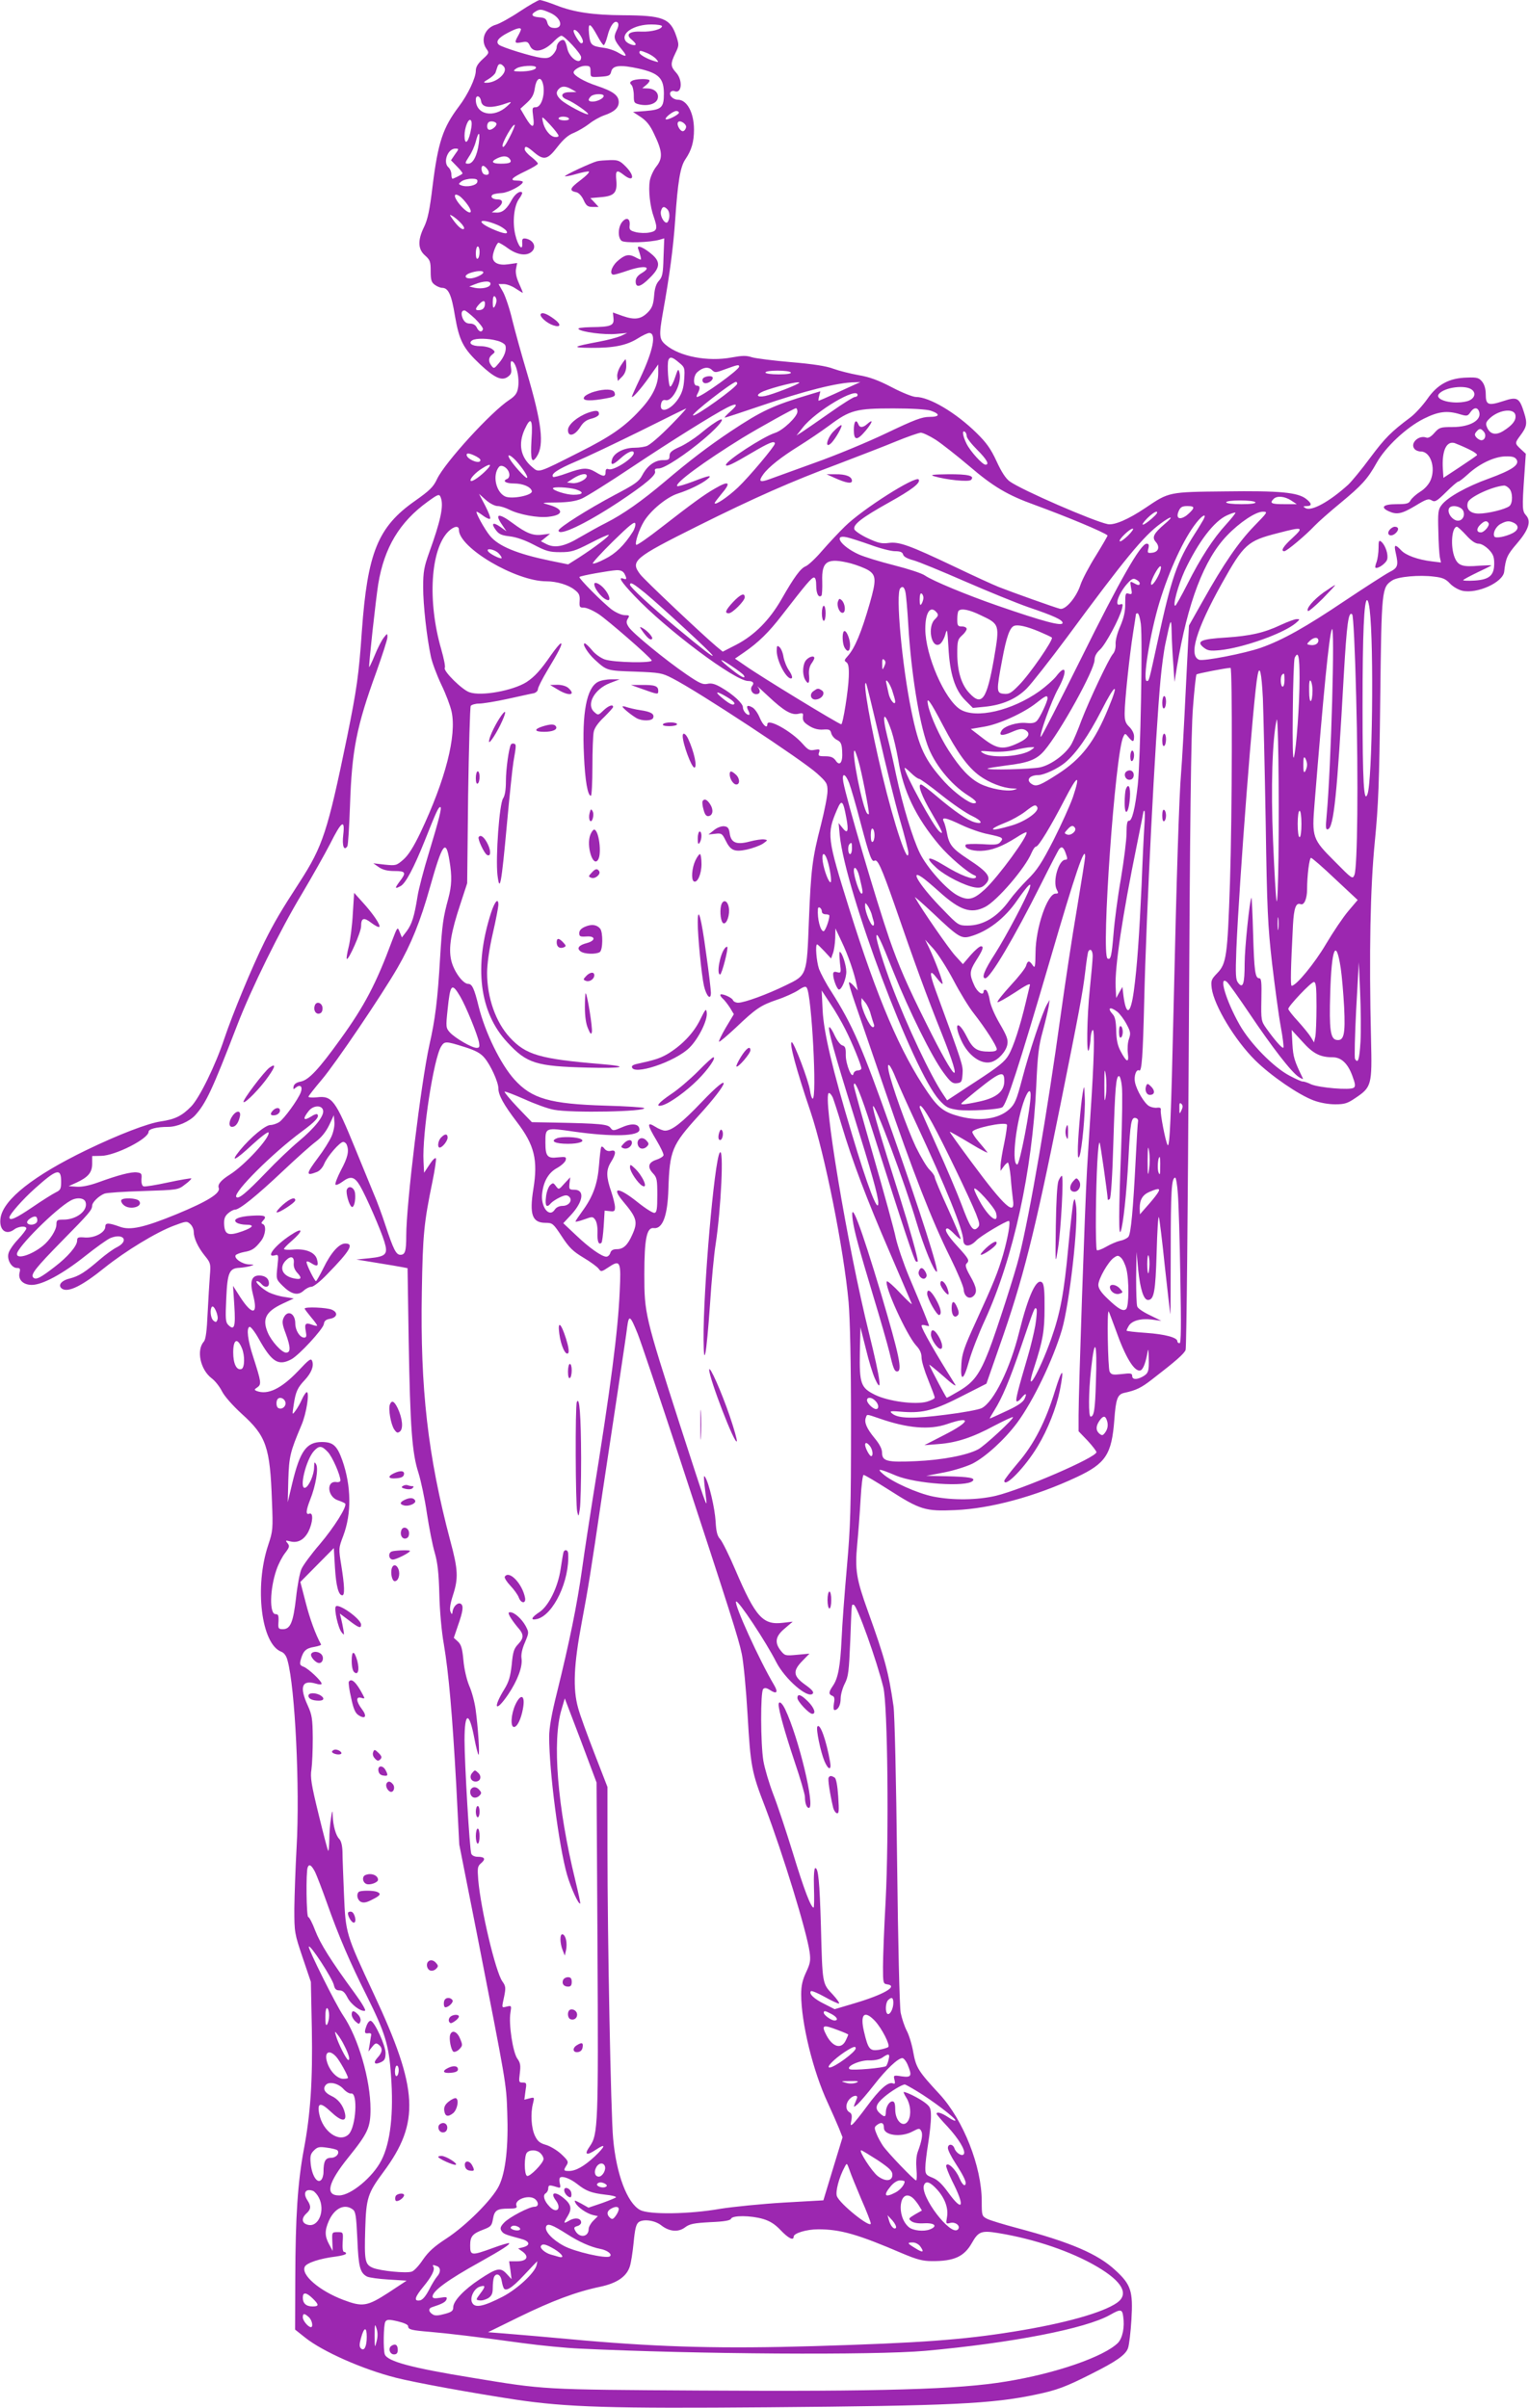 <?xml version="1.0" standalone="no"?>
<!DOCTYPE svg PUBLIC "-//W3C//DTD SVG 20010904//EN"
 "http://www.w3.org/TR/2001/REC-SVG-20010904/DTD/svg10.dtd">
<svg version="1.0" xmlns="http://www.w3.org/2000/svg"
 width="813pt" height="1280pt" viewBox="0 0 813 1280"
 preserveAspectRatio="xMidYMid meet">
<g transform="translate(0,1280) scale(0.1,-0.1)"
fill="#9c27b0" stroke="none">
<path d="M2765 12740 c-49 -33 -107 -65 -127 -71 -59 -16 -85 -80 -52 -128 16
-22 15 -24 -20 -56 -25 -23 -36 -41 -36 -61 0 -38 -42 -127 -90 -190 -85 -113
-111 -190 -140 -424 -15 -126 -26 -177 -45 -216 -35 -71 -33 -119 5 -152 27
-24 30 -33 30 -84 0 -47 4 -59 22 -72 12 -9 30 -16 39 -16 33 0 50 -37 68
-149 23 -133 44 -173 134 -258 77 -72 115 -89 147 -66 18 13 21 22 17 49 -3
19 -2 34 3 34 23 0 45 -90 34 -144 -4 -26 -16 -42 -45 -61 -98 -64 -343 -333
-385 -421 -20 -43 -39 -61 -118 -117 -197 -138 -252 -275 -282 -692 -16 -233
-27 -309 -79 -565 -103 -499 -128 -577 -252 -769 -100 -154 -135 -214 -186
-316 -67 -135 -171 -387 -214 -515 -46 -140 -132 -316 -177 -362 -49 -50 -86
-68 -161 -79 -69 -10 -223 -69 -395 -152 -281 -136 -441 -262 -457 -360 -10
-64 28 -96 73 -62 22 17 64 20 64 5 0 -6 -20 -32 -44 -58 -25 -26 -48 -60 -51
-75 -9 -34 17 -77 45 -77 17 0 19 -5 14 -25 -9 -37 19 -65 65 -65 57 0 165 59
282 152 58 46 119 90 136 97 69 28 101 -14 36 -48 -21 -10 -62 -40 -91 -65
-81 -70 -112 -89 -161 -102 -47 -11 -66 -38 -40 -55 33 -20 106 16 226 113
110 88 274 188 368 223 64 24 69 25 86 9 11 -9 19 -28 19 -41 0 -34 22 -82 59
-128 31 -38 32 -43 27 -105 -3 -36 -8 -126 -12 -200 -4 -93 -10 -140 -20 -151
-41 -46 -19 -149 41 -195 19 -14 43 -45 55 -69 13 -26 55 -74 105 -120 131
-118 151 -176 161 -465 6 -148 5 -158 -20 -233 -74 -222 -37 -527 70 -567 15
-6 27 -22 33 -47 40 -143 66 -678 48 -993 -6 -107 -11 -253 -12 -325 0 -128 1
-132 44 -260 l44 -130 5 -247 c5 -279 -7 -457 -43 -646 -32 -173 -44 -354 -45
-681 l-1 -274 54 -43 c93 -74 305 -168 482 -213 102 -26 410 -82 635 -116 272
-41 515 -48 1340 -41 979 8 1195 18 1430 68 110 23 158 41 294 110 132 66 182
101 194 137 6 17 14 85 18 151 9 151 -2 186 -85 262 -93 87 -238 149 -520 224
-75 20 -148 42 -163 50 -27 14 -28 17 -28 93 0 184 -97 431 -224 569 -114 123
-125 141 -140 223 -7 41 -23 93 -35 115 -12 23 -26 66 -32 95 -6 31 -14 369
-19 804 -5 436 -13 781 -19 825 -26 181 -46 255 -136 505 -62 172 -70 221 -57
357 6 62 14 170 18 240 4 73 11 128 16 128 6 0 66 -36 134 -79 167 -107 194
-115 353 -108 188 8 425 72 645 175 156 73 187 121 201 305 8 111 17 135 52
143 65 14 91 27 149 72 127 98 169 135 178 156 5 11 12 741 17 1631 6 1178 12
1656 22 1782 7 95 16 175 19 178 4 5 160 35 181 35 10 0 9 -774 -3 -1140 -13
-391 -19 -432 -67 -482 -33 -34 -35 -40 -30 -82 13 -92 123 -275 231 -382 83
-82 230 -183 310 -213 34 -13 80 -21 115 -21 50 0 66 5 107 33 87 58 90 69 84
312 -11 457 -4 807 20 1050 19 193 24 316 29 765 7 581 8 588 64 625 31 20
144 30 222 20 46 -5 63 -13 85 -37 15 -16 44 -33 65 -38 79 -18 216 44 223
101 8 72 16 90 67 149 63 73 78 119 49 151 -20 22 -21 39 -9 211 l8 116 -27
25 c-32 30 -32 32 -3 71 36 48 39 65 21 122 -25 80 -36 87 -111 62 -80 -26
-93 -21 -93 36 0 28 -7 52 -19 67 -17 21 -27 24 -80 22 -95 -2 -158 -36 -212
-114 -24 -34 -64 -78 -89 -97 -103 -77 -136 -110 -215 -216 -45 -61 -98 -125
-116 -142 -99 -90 -195 -143 -227 -125 -15 9 -15 10 6 11 29 0 28 14 -3 38
-44 35 -143 44 -431 40 -302 -3 -298 -3 -424 -88 -89 -60 -165 -93 -200 -86
-75 15 -457 181 -521 227 -21 15 -44 50 -70 107 -31 67 -54 99 -107 151 -109
107 -250 191 -322 191 -16 0 -74 23 -127 51 -73 38 -119 55 -178 65 -44 8
-104 23 -134 34 -36 14 -107 25 -225 35 -94 8 -188 20 -208 26 -30 10 -52 9
-107 -1 -127 -24 -278 5 -351 67 -35 29 -37 49 -15 173 36 200 55 345 65 490
14 205 27 283 54 323 33 48 46 93 46 158 0 90 -37 159 -86 159 -25 0 -49 24
-39 40 4 6 14 9 23 5 38 -14 43 60 7 99 -30 33 -31 47 -4 103 20 41 20 45 5
91 -32 95 -71 110 -283 111 -159 1 -261 16 -353 52 -41 16 -82 29 -90 29 -8 0
-55 -27 -105 -60z m162 -9 c62 -28 71 -88 12 -79 -15 2 -25 12 -29 28 -5 20
-13 26 -43 28 -40 3 -47 15 -19 31 23 14 31 13 79 -8z m351 -94 c-17 -36 -14
-49 29 -101 31 -37 24 -42 -18 -17 -19 12 -55 24 -80 27 -65 9 -71 15 -77 74
-6 64 5 61 44 -10 15 -28 30 -50 34 -50 4 0 13 21 20 48 13 54 38 88 54 72 7
-7 5 -21 -6 -43z m242 24 c0 -16 -55 -31 -107 -29 -66 3 -89 -14 -55 -42 12
-10 22 -21 22 -25 0 -13 -43 1 -54 18 -26 41 46 87 137 87 31 0 57 -4 57 -9z
m-750 -18 c-1 -5 -7 -19 -15 -33 -21 -37 -19 -42 18 -35 29 6 35 3 45 -19 19
-42 78 -29 131 28 14 14 30 26 36 26 17 0 105 -96 105 -114 0 -47 -64 -5 -74
48 -4 20 -11 38 -17 42 -14 8 -39 -15 -39 -37 0 -11 -10 -29 -21 -40 -17 -17
-29 -20 -63 -16 -50 7 -206 55 -223 69 -19 16 -4 37 46 63 47 25 71 31 71 18z
m314 -28 c18 -28 21 -45 6 -45 -8 0 -40 51 -40 65 0 14 19 3 34 -20z m359 -98
c18 -8 39 -22 47 -32 14 -17 13 -17 -10 -10 -41 12 -80 35 -80 45 0 13 4 13
43 -3z m-764 -71 c25 -29 -37 -86 -92 -86 -19 0 -18 3 11 20 18 11 35 27 37
35 3 8 7 22 10 30 6 19 19 19 34 1z m171 -5 c0 -12 -37 -21 -85 -21 -37 1 -39
2 -21 15 21 16 106 21 106 6z m290 -22 c0 -30 0 -30 52 -27 46 3 53 6 58 28 8
33 48 37 148 15 105 -24 132 -51 132 -133 0 -74 -12 -85 -98 -92 l-66 -5 41
-27 c30 -20 50 -44 71 -90 45 -93 47 -129 12 -173 -16 -20 -31 -54 -35 -76 -8
-49 1 -136 21 -191 22 -64 19 -76 -23 -84 -20 -4 -52 -3 -72 2 -31 8 -36 13
-33 36 4 37 -17 46 -40 18 -22 -27 -24 -83 -3 -100 16 -13 150 -9 203 6 l24 7
-4 -101 c-2 -86 -6 -104 -24 -124 -15 -16 -23 -40 -26 -81 -4 -45 -10 -63 -32
-86 -37 -38 -70 -43 -134 -21 l-53 19 3 -31 c4 -39 -14 -46 -121 -47 -47 -1
-71 -5 -65 -10 15 -16 139 -32 201 -26 l58 5 -34 -16 c-19 -8 -71 -22 -115
-30 -143 -27 -150 -32 -44 -33 121 -1 190 13 249 50 25 16 53 29 61 29 40 0
21 -94 -47 -238 -25 -52 -45 -97 -45 -100 0 -13 47 40 91 102 l49 69 0 -47 c0
-62 -31 -126 -98 -197 -80 -87 -156 -140 -320 -222 -223 -113 -216 -111 -252
-80 -62 52 -76 122 -40 201 33 72 44 55 36 -57 -6 -105 1 -129 28 -88 41 62
27 179 -53 449 -27 90 -61 213 -76 273 -14 61 -37 129 -50 153 l-24 42 28 0
c16 0 45 -11 65 -25 20 -13 36 -23 36 -21 0 2 -9 25 -21 51 -14 31 -19 58 -15
77 l6 30 -49 -7 c-49 -7 -81 8 -81 39 0 23 22 76 31 76 4 0 29 -14 53 -32 47
-33 95 -40 122 -17 29 24 12 63 -31 71 -16 2 -20 -2 -18 -25 3 -46 -23 -15
-37 45 -16 67 -7 154 20 191 12 16 19 31 16 34 -11 11 -37 -8 -54 -38 -26 -49
-49 -69 -79 -69 l-28 1 28 20 c34 26 35 49 3 49 -28 0 -42 15 -25 26 6 3 28 7
48 8 34 2 111 42 111 59 0 4 -14 7 -31 7 -43 0 -29 15 47 51 35 17 64 34 64
39 0 5 -16 21 -35 36 -19 14 -35 33 -35 40 0 21 12 17 50 -16 52 -44 72 -39
124 29 32 41 58 64 88 75 23 10 59 31 81 48 21 17 57 37 80 45 53 18 77 40 77
70 0 36 -30 58 -117 87 -67 22 -123 55 -123 71 0 14 36 35 61 35 26 0 29 -3
29 -31z m-256 -55 c19 -51 -2 -134 -35 -134 -19 0 -20 -4 -14 -50 9 -64 -5
-65 -41 -4 l-27 46 35 32 c27 25 37 43 42 79 7 47 28 63 40 31z m156 -39 l25
-14 -37 -1 c-45 0 -52 -25 -12 -40 33 -13 117 -71 111 -77 -7 -7 -119 52 -144
76 -26 24 -29 41 -11 59 16 16 37 15 68 -3z m170 -35 c0 -13 -34 -30 -59 -30
-24 0 -27 10 -9 28 14 14 68 16 68 2z m-652 -28 c6 -38 57 -40 147 -7 16 5 14
1 -8 -19 -71 -66 -167 -46 -167 34 0 28 24 21 28 -8z m1052 -61 c0 -11 -63
-42 -70 -35 -7 8 39 44 56 44 8 0 14 -4 14 -9z m-640 -123 c0 -5 -10 -8 -21
-6 -26 4 -55 42 -63 83 -6 29 -5 29 39 -18 25 -27 45 -53 45 -59z m55 92 c4
-6 -7 -10 -24 -10 -17 0 -31 5 -31 10 0 6 11 10 24 10 14 0 28 -4 31 -10z
m-524 -75 c-13 -57 -31 -66 -31 -16 0 43 21 94 33 82 7 -7 7 -27 -2 -66z m139
46 c0 -12 -23 -31 -37 -31 -17 0 -17 37 0 43 14 5 37 -2 37 -12z m1008 -18
c-2 -9 -8 -18 -15 -20 -14 -5 -37 33 -28 47 9 15 47 -9 43 -27z m-939 -54
c-22 -43 -34 -58 -37 -46 -4 17 56 122 65 113 2 -2 -10 -33 -28 -67z m-163
-31 c-9 -66 -31 -108 -56 -108 -19 0 -19 2 4 38 14 20 30 56 36 80 15 58 24
53 16 -10z m-127 -59 l-21 -31 33 -34 c18 -18 31 -35 28 -37 -7 -7 -47 -27
-53 -27 -3 0 -6 11 -6 24 0 13 -7 29 -15 36 -31 26 -5 100 36 100 20 0 20 -1
-2 -31z m290 -22 c16 -20 4 -27 -46 -27 -47 0 -55 11 -20 28 31 15 53 14 66
-1z m-115 -60 c12 -19 3 -32 -19 -24 -17 7 -21 51 -3 45 6 -2 16 -12 22 -21z
m-56 -64 c-3 -19 -56 -30 -86 -18 -15 6 -15 8 2 21 11 8 35 14 54 14 26 0 33
-4 30 -17z m-50 -124 c33 -48 8 -52 -35 -6 -40 44 -47 78 -10 55 12 -8 32 -30
45 -49z m1060 -21 c14 -14 15 -47 3 -67 -13 -20 -45 31 -36 59 7 23 16 25 33
8z m-1099 -72 c14 -14 22 -29 18 -32 -8 -9 -32 11 -59 49 -19 27 -20 29 -2 19
10 -6 30 -22 43 -36z m197 -12 c17 -7 36 -20 44 -28 19 -24 -9 -21 -75 8 -90
41 -62 59 31 20z m-96 -143 c0 -17 -4 -33 -10 -36 -6 -4 -10 8 -10 29 0 20 5
36 10 36 6 0 10 -13 10 -29z m20 -109 c0 -11 -46 -32 -70 -32 -31 0 -32 17 -3
28 35 13 73 15 73 4z m37 -65 c-5 -16 -47 -24 -82 -17 l-30 7 25 10 c53 22 95
22 87 0z m33 -85 c0 -9 -5 -24 -10 -32 -7 -11 -10 -5 -10 23 0 23 4 36 10 32
6 -3 10 -14 10 -23z m-62 -24 c-2 -15 -11 -24 -25 -26 -27 -4 -29 5 -6 30 22
24 35 23 31 -4z m-52 -72 c25 -25 44 -50 42 -56 -6 -19 -22 -14 -33 9 -6 13
-19 21 -36 21 -18 0 -29 8 -38 26 -11 26 -8 44 9 44 5 0 30 -20 56 -44z m117
-117 c21 -5 41 -17 44 -25 8 -23 -5 -60 -34 -94 -25 -30 -27 -31 -40 -14 -18
24 -16 44 5 60 16 13 16 15 -2 29 -11 8 -39 15 -62 15 -45 0 -66 16 -43 31 19
12 86 11 132 -2z m967 -116 c31 -25 32 -29 28 -89 -3 -46 -11 -72 -31 -103
-43 -65 -106 -82 -91 -24 4 14 12 19 23 16 37 -9 88 92 74 146 -6 23 -8 21
-23 -24 -9 -28 -21 -50 -26 -50 -10 0 -18 119 -10 141 8 20 21 17 56 -13z
m320 -22 c0 -17 -200 -161 -224 -161 -4 0 -2 9 4 19 14 27 13 41 -5 41 -21 0
-19 53 3 72 29 26 58 30 77 12 16 -16 20 -16 73 4 66 24 72 25 72 13z m275
-31 c4 -6 -20 -10 -64 -10 -41 0 -71 4 -71 10 0 6 28 10 64 10 36 0 68 -4 71
-10z m-285 -59 c0 -18 -225 -179 -235 -169 -9 9 206 176 228 178 4 0 7 -4 7
-9z m330 5 c0 -8 -145 -64 -182 -71 -46 -9 -51 7 -9 25 57 23 191 56 191 46z
m300 -8 c-14 -6 -63 -29 -109 -50 -46 -21 -85 -38 -88 -38 -2 0 -1 11 3 25 l6
25 -50 -15 c-202 -60 -261 -88 -427 -198 -118 -79 -218 -155 -350 -267 -122
-103 -221 -173 -312 -219 -34 -17 -97 -52 -140 -77 -83 -50 -135 -60 -182 -34
l-25 13 25 20 24 20 -41 -5 c-49 -7 -85 7 -159 62 -71 53 -96 51 -59 -4 l27
-40 -32 23 c-40 28 -52 20 -24 -17 16 -22 31 -28 74 -33 34 -4 81 -20 128 -45
65 -34 83 -39 140 -39 59 0 76 5 160 48 51 27 95 46 98 44 5 -6 -77 -68 -159
-121 l-57 -36 -98 20 c-173 36 -271 76 -317 131 -28 33 -81 129 -71 129 3 0
19 -10 35 -22 16 -12 33 -19 36 -15 4 3 -8 34 -26 69 l-33 63 37 -33 c20 -18
48 -32 62 -32 14 0 42 -9 62 -19 51 -26 152 -45 208 -38 83 9 83 41 1 64 -41
11 -39 11 45 12 60 1 99 7 130 20 24 10 144 85 268 168 210 140 433 279 507
317 52 26 61 18 19 -19 -22 -19 -36 -35 -32 -35 4 0 86 27 183 60 243 83 417
127 508 128 l30 1 -25 -11z m3277 -30 c25 -20 11 -51 -27 -61 -75 -19 -175 7
-149 39 30 36 142 50 176 22z m-3267 -28 c0 -5 -6 -10 -14 -10 -8 0 -67 -37
-132 -83 -66 -46 -132 -92 -149 -103 l-30 -19 34 43 c69 88 291 219 291 172z
m-961 -127 c-70 -74 -129 -127 -156 -142 -12 -6 -43 -11 -70 -11 -55 0 -107
-27 -118 -60 -11 -36 2 -35 45 4 37 34 70 47 70 28 0 -27 -108 -96 -134 -86
-11 4 -16 0 -16 -15 0 -26 -11 -26 -52 -1 -43 26 -69 25 -152 -5 -38 -14 -72
-23 -75 -20 -14 15 23 40 119 81 58 24 213 98 345 163 132 66 242 120 244 120
2 1 -20 -25 -50 -56z m641 39 c0 -27 -77 -100 -119 -113 -65 -21 -261 -149
-261 -170 0 -13 36 4 139 65 90 53 121 66 121 48 0 -14 -137 -177 -196 -233
-55 -52 -124 -98 -124 -83 0 3 16 24 35 47 55 64 43 75 -34 30 -58 -33 -123
-81 -284 -206 -70 -55 -131 -97 -134 -93 -9 9 16 84 42 126 37 59 120 127 178
146 62 20 123 50 156 75 33 26 14 24 -75 -11 -43 -16 -80 -27 -83 -24 -15 15
141 129 346 256 92 56 276 158 285 158 5 0 8 -8 8 -18z m709 5 c52 -18 49 -33
-7 -33 -40 0 -79 -15 -228 -86 -98 -47 -269 -118 -379 -157 -110 -40 -219 -79
-243 -88 -52 -19 -61 -13 -34 25 29 40 95 92 193 153 45 28 116 76 158 107
111 83 144 91 341 91 101 0 178 -5 199 -12z m2915 -3 c18 -46 -46 -84 -141
-84 -64 0 -70 -2 -96 -31 -18 -21 -33 -29 -43 -25 -40 15 -88 -30 -63 -60 6
-8 21 -14 34 -14 51 0 80 -85 52 -152 -10 -23 -31 -47 -56 -62 -22 -14 -45
-35 -51 -46 -9 -17 -21 -20 -75 -20 -71 0 -87 -17 -40 -38 42 -19 68 -14 140
29 59 36 71 40 88 29 17 -10 26 -5 76 44 31 31 60 56 65 56 5 0 28 18 51 39
61 56 139 93 198 95 38 1 52 -3 61 -17 17 -28 -25 -56 -148 -101 -117 -42
-221 -100 -251 -141 -18 -23 -20 -39 -17 -138 1 -62 5 -124 8 -139 l6 -28 -49
6 c-74 9 -138 32 -163 59 -32 34 -39 31 -29 -12 16 -70 12 -81 -33 -104 -23
-12 -130 -81 -238 -153 -205 -138 -329 -208 -445 -249 -85 -30 -306 -73 -329
-64 -57 22 -16 160 120 404 118 211 137 228 298 269 134 35 141 33 79 -25 -50
-45 -65 -71 -44 -71 13 0 115 86 161 135 19 20 80 74 136 120 115 95 146 129
194 215 47 84 158 188 250 234 78 39 124 45 193 24 37 -11 41 -10 55 10 17 26
37 29 46 6z m194 -22 c4 -27 -17 -53 -65 -83 -39 -24 -69 -18 -85 17 -9 19 -8
28 6 43 47 52 138 66 144 23z m-168 -87 c15 -18 6 -45 -13 -45 -8 0 -20 7 -27
15 -10 12 -10 18 0 30 16 19 24 19 40 0z m-2750 -23 c0 -10 25 -42 55 -72 51
-51 68 -80 45 -80 -16 0 -79 69 -100 110 -21 42 -26 75 -10 65 6 -3 10 -14 10
-23z m-164 -20 c32 -21 112 -84 177 -139 127 -109 204 -155 349 -207 175 -64
366 -144 387 -162 2 -1 -26 -49 -61 -106 -36 -57 -73 -127 -83 -157 -22 -67
-80 -135 -109 -127 -28 7 -258 89 -326 116 -30 12 -135 60 -233 107 -244 116
-296 134 -351 127 -37 -5 -56 -1 -110 24 -37 17 -69 39 -73 48 -9 25 39 62
182 142 124 69 171 105 160 123 -15 23 -300 -158 -392 -249 -32 -31 -87 -90
-122 -130 -35 -41 -74 -77 -87 -82 -27 -11 -60 -55 -129 -176 -64 -111 -143
-190 -238 -240 l-74 -38 -34 28 c-76 64 -381 352 -404 382 -55 72 -37 87 305
258 303 151 498 237 750 331 107 41 245 94 305 119 61 25 119 45 131 46 11 0
47 -17 80 -38z m2832 -49 c30 -14 50 -29 45 -33 -4 -4 -46 -33 -93 -64 l-85
-56 -3 47 c-6 95 18 150 62 138 11 -4 45 -18 74 -32z m-5276 -39 c20 -11 27
-19 20 -26 -12 -12 -63 10 -70 30 -5 16 13 15 50 -4z m210 -21 c38 -42 71 -93
59 -93 -10 0 -76 73 -92 103 -15 26 4 20 33 -10z m-153 -49 c-33 -35 -79 -67
-86 -60 -8 8 25 45 62 67 42 27 53 23 24 -7z m119 -23 c2 -12 -3 -24 -12 -27
-27 -11 -6 -24 37 -24 48 0 90 -18 95 -41 4 -22 -106 -44 -142 -28 -49 23 -69
113 -33 157 14 17 51 -7 55 -37z m412 -11 c0 -18 -48 -42 -77 -38 l-28 3 35
23 c37 23 70 29 70 12z m4904 -66 c20 -19 21 -78 2 -94 -21 -17 -114 -40 -163
-40 -46 0 -69 24 -58 60 9 28 129 84 192 89 6 1 19 -6 27 -15z m-4963 -5 c47
-15 41 -29 -12 -29 -38 0 -109 23 -109 34 0 10 82 6 121 -5z m-717 -45 c16
-43 -1 -123 -63 -294 -26 -73 -31 -99 -31 -181 0 -95 19 -265 41 -369 6 -30
31 -97 55 -148 25 -51 49 -116 55 -144 28 -128 -32 -362 -165 -643 -37 -77
-64 -120 -91 -144 -37 -32 -40 -33 -99 -27 l-61 7 30 -21 c21 -14 46 -20 83
-20 60 0 64 -8 26 -57 -26 -35 -25 -40 6 -23 27 14 71 98 128 240 62 156 73
180 83 180 10 0 -6 -64 -61 -245 -27 -88 -54 -191 -60 -230 -17 -107 -30 -147
-57 -184 l-26 -34 -12 29 c-11 29 -12 28 -40 -46 -85 -229 -147 -347 -275
-524 -115 -160 -168 -216 -210 -225 -23 -4 -36 -13 -39 -26 -3 -17 -1 -17 12
-6 24 19 38 5 26 -26 -15 -39 -88 -140 -115 -158 -13 -8 -34 -15 -46 -15 -27
0 -106 -66 -162 -134 -56 -69 -26 -56 66 30 45 41 84 71 86 64 9 -26 -126
-173 -205 -223 -48 -30 -67 -53 -60 -71 11 -28 -57 -71 -224 -140 -173 -71
-247 -87 -301 -67 -61 22 -78 22 -78 1 0 -31 -56 -61 -107 -58 -38 3 -43 1
-43 -17 0 -28 -50 -86 -118 -138 -76 -59 -101 -72 -115 -58 -16 16 12 51 154
196 144 146 158 163 159 186 0 18 35 52 65 64 11 5 104 11 206 14 185 6 186 6
223 35 21 15 35 30 33 32 -2 2 -57 -7 -122 -21 -65 -14 -124 -24 -132 -21 -8
3 -12 18 -11 38 3 29 0 33 -24 36 -30 4 -99 -14 -206 -53 -47 -17 -88 -25
-115 -23 l-42 3 40 18 c63 29 85 54 85 101 l0 41 48 1 c75 1 252 91 252 128 0
15 43 26 104 26 48 0 112 28 143 61 58 64 91 134 224 479 74 193 229 508 345
700 54 91 121 210 149 264 61 122 80 135 70 48 -7 -58 4 -88 22 -60 4 7 10
105 14 218 10 292 34 417 140 708 32 90 59 173 59 185 0 22 -1 21 -20 -3 -11
-14 -32 -55 -47 -92 -15 -37 -29 -65 -30 -64 -4 4 35 359 48 441 32 194 113
330 264 439 57 41 61 42 69 20z m4521 -14 l30 -20 -67 0 c-68 0 -79 5 -56 28
18 18 59 14 93 -8z m-190 -10 c4 -6 -23 -10 -74 -10 -47 0 -81 4 -81 10 0 6
31 10 74 10 41 0 78 -4 81 -10z m-331 -33 c-3 -8 -19 -24 -35 -37 -38 -27 -59
-15 -41 25 9 20 19 25 46 25 26 0 34 -4 30 -13z m1437 -14 c11 -30 -11 -58
-39 -49 -26 9 -46 41 -38 62 9 24 67 14 77 -13z m-1655 -38 c-51 -45 -70 -45
-26 0 19 19 41 35 49 35 10 -1 1 -14 -23 -35z m394 -32 c-69 -75 -136 -178
-207 -319 -32 -63 -61 -114 -64 -114 -15 0 16 111 50 186 73 154 156 264 226
295 22 10 41 16 44 14 2 -2 -20 -30 -49 -62z m148 -10 c-83 -86 -161 -199
-272 -397 l-74 -131 -17 -340 c-9 -187 -20 -387 -25 -445 -10 -113 -24 -547
-40 -1255 -13 -574 -20 -742 -32 -721 -11 20 -39 164 -36 185 2 11 -3 15 -19
13 -12 -2 -31 2 -42 8 -25 13 -67 83 -76 127 -7 33 7 72 22 63 14 -9 20 76 27
370 11 470 59 1410 87 1710 6 63 17 149 26 190 29 138 31 141 33 55 1 -44 5
-120 9 -170 l6 -90 13 80 c57 343 144 572 267 699 66 69 152 126 189 126 29 0
27 -2 -46 -77z m-269 35 c-7 -12 -27 -46 -46 -75 -95 -149 -124 -233 -198
-574 -46 -211 -45 -209 -57 -209 -24 0 17 253 67 418 52 171 130 340 196 423
33 42 57 53 38 17z m-207 -24 c-57 -49 -68 -70 -47 -94 24 -27 15 -54 -18 -58
-25 -3 -27 -1 -21 22 5 20 2 26 -9 26 -32 0 -143 -195 -348 -609 -116 -233
-212 -421 -215 -418 -9 9 56 190 92 255 51 93 44 138 -10 67 -15 -19 -55 -54
-89 -79 -147 -104 -337 -148 -421 -97 -83 52 -186 288 -186 428 0 88 27 127
60 88 11 -13 9 -19 -8 -36 -43 -39 -20 -160 25 -133 10 6 23 29 29 50 10 36
11 32 17 -66 7 -141 35 -228 89 -282 l41 -41 61 6 c94 9 169 41 225 97 26 26
124 151 217 276 306 415 405 535 494 600 60 45 76 43 22 -2z m-2828 -42 c-45
-71 -92 -116 -147 -143 -32 -17 -62 -28 -65 -24 -3 3 45 56 108 118 87 85 115
108 118 94 2 -10 -4 -30 -14 -45z m4551 47 c8 -12 -23 -49 -41 -49 -23 0 -25
19 -4 40 22 22 36 25 45 9z m136 1 c27 -15 24 -37 -8 -54 -38 -19 -90 -29 -97
-18 -10 17 7 53 33 67 32 17 46 18 72 5z m-5611 -36 c0 -96 303 -274 465 -274
55 0 118 -19 150 -45 24 -18 29 -29 27 -59 -2 -33 0 -36 23 -36 15 0 50 -16
79 -35 49 -33 267 -222 281 -245 10 -16 -202 -12 -250 5 -22 8 -53 30 -68 50
-16 19 -33 35 -38 35 -16 0 17 -53 53 -86 65 -59 63 -59 213 -64 134 -5 145
-7 201 -36 139 -71 691 -435 768 -505 52 -47 56 -54 56 -94 0 -24 -16 -105
-35 -180 -46 -178 -53 -236 -64 -510 -11 -291 -10 -288 -122 -342 -100 -49
-221 -93 -254 -93 -12 0 -25 6 -28 14 -6 15 -67 40 -67 27 0 -5 7 -14 15 -21
8 -7 24 -28 36 -46 l21 -35 -42 -70 c-23 -39 -39 -73 -37 -76 3 -3 43 31 89
74 106 101 132 119 220 149 40 13 90 36 112 50 29 20 41 23 46 13 26 -41 55
-589 31 -589 -4 0 -11 20 -14 43 -7 51 -85 257 -97 257 -15 0 23 -143 100
-370 76 -226 176 -728 202 -1010 8 -95 13 -319 13 -655 0 -445 -3 -541 -22
-755 -12 -135 -25 -306 -28 -380 -7 -149 -19 -212 -47 -252 -22 -32 -23 -44
-3 -52 12 -4 14 -14 9 -41 -3 -19 -2 -35 3 -35 19 0 33 26 33 62 0 20 10 56
22 79 19 37 22 65 29 228 8 209 6 191 18 191 17 0 124 -300 158 -440 23 -95
30 -787 12 -1135 -8 -143 -14 -300 -14 -350 0 -86 1 -90 23 -93 60 -9 -20 -55
-176 -101 l-104 -31 -55 28 c-55 27 -84 55 -71 68 4 3 36 -10 72 -30 35 -20
70 -36 76 -36 7 0 -8 22 -33 49 -55 58 -54 54 -62 361 -7 239 -14 311 -30 310
-6 0 -9 -40 -7 -105 2 -58 1 -105 -2 -105 -14 0 -51 96 -110 290 -36 117 -83
258 -105 314 -21 55 -45 135 -52 176 -15 91 -16 367 -1 382 8 8 19 6 37 -6 35
-23 44 -12 21 27 -78 131 -215 432 -202 444 10 10 159 -214 214 -323 46 -89
166 -194 193 -167 8 8 -2 21 -40 48 -64 46 -67 73 -14 127 l37 38 -65 -6 c-63
-6 -66 -5 -87 21 -35 44 -29 78 21 119 l42 36 -52 -6 c-106 -13 -145 29 -252
279 -34 80 -71 154 -82 166 -15 16 -21 39 -24 94 -4 69 -35 204 -56 236 -9 15
-8 -4 6 -119 7 -56 -4 -23 -140 397 -185 576 -189 591 -189 798 0 191 13 252
50 247 47 -6 74 65 78 210 7 202 18 231 161 388 167 183 181 245 17 73 -106
-111 -159 -153 -196 -153 -10 0 -34 9 -52 21 -45 28 -44 12 7 -73 22 -37 39
-73 37 -79 -2 -7 -20 -18 -39 -24 -42 -14 -48 -39 -17 -72 21 -22 23 -34 23
-116 0 -74 -3 -92 -15 -94 -8 -2 -49 24 -90 57 -101 81 -143 83 -77 4 74 -88
80 -109 48 -179 -24 -54 -47 -75 -81 -75 -20 0 -31 -6 -35 -20 -3 -11 -13 -20
-21 -20 -24 0 -91 47 -161 114 l-68 64 42 45 c64 70 73 132 18 133 -28 0 -30
2 -27 33 l4 33 -31 -33 c-29 -33 -30 -34 -45 -14 -14 19 -16 19 -32 4 -9 -10
-19 -38 -21 -63 -6 -47 4 -59 26 -32 7 8 28 22 47 31 27 13 38 14 49 5 22 -19
1 -50 -34 -50 -18 0 -34 -8 -42 -21 -30 -44 -76 18 -66 90 8 64 35 109 80 133
23 13 43 32 45 42 4 17 -1 18 -42 14 -56 -7 -66 6 -66 79 0 80 -1 80 151 58
206 -29 349 -25 349 10 0 31 -37 37 -90 14 -49 -21 -51 -21 -64 -4 -14 19 -49
23 -304 28 l-114 2 -75 78 c-41 43 -72 81 -70 84 3 3 51 -16 106 -40 55 -25
126 -51 157 -56 95 -18 491 -10 479 9 -2 4 -96 10 -207 13 -295 9 -391 37
-483 139 -73 81 -155 248 -190 388 -23 95 -35 120 -55 120 -29 0 -78 68 -91
126 -15 66 -1 149 49 299 l36 110 5 465 c4 256 10 471 14 478 5 6 24 12 44 12
20 0 88 11 152 25 64 14 126 28 139 30 12 3 22 13 22 21 0 9 22 53 49 98 64
106 84 146 73 146 -5 0 -28 -28 -52 -62 -56 -81 -87 -115 -131 -144 -72 -45
-239 -76 -302 -54 -39 12 -142 114 -132 130 4 6 -5 50 -19 99 -74 256 -57 531
38 626 29 28 56 33 56 9z m5356 -29 c27 -30 49 -45 66 -45 14 0 36 -13 54 -31
23 -24 29 -39 29 -74 0 -64 -26 -86 -104 -91 -34 -2 -61 -1 -61 2 0 3 34 21
75 41 41 19 75 36 75 38 0 1 -29 0 -64 -2 -90 -8 -113 0 -131 43 -24 58 -16
164 12 164 4 0 26 -20 49 -45z m-1798 -2 c-21 -20 -40 -34 -44 -30 -8 8 53 67
69 67 7 0 -5 -17 -25 -37z m-1370 -49 c51 -19 110 -34 131 -34 28 0 40 -5 43
-18 3 -11 23 -22 54 -30 27 -7 150 -58 274 -112 124 -54 278 -117 342 -139
130 -44 178 -66 178 -82 0 -20 -102 7 -347 92 -162 56 -345 132 -385 160 -15
11 -88 35 -163 54 -75 19 -161 45 -191 59 -93 43 -136 107 -61 90 18 -4 74
-22 125 -40z m-1977 -45 c11 -11 18 -23 16 -26 -6 -6 -64 23 -72 37 -12 19 35
10 56 -11z m1874 -54 c32 -9 74 -25 92 -36 42 -26 43 -53 8 -175 -45 -157 -80
-240 -118 -282 -18 -20 -19 -24 -7 -32 11 -7 15 -27 13 -79 -2 -69 -31 -251
-40 -251 -12 0 -426 252 -511 312 l-54 37 48 33 c77 53 132 107 202 198 128
165 157 200 170 200 8 0 12 -16 12 -44 0 -42 13 -66 28 -52 3 4 5 38 4 76 -4
108 27 127 153 95z m1640 -52 c-18 -42 -45 -76 -45 -55 0 20 39 92 50 92 6 0
3 -16 -5 -37z m-2845 -2 c14 -27 13 -34 -5 -27 -30 11 -13 -16 58 -91 169
-179 535 -453 605 -453 25 0 34 -10 22 -25 -15 -18 -1 -45 21 -45 22 0 25 19
7 40 -7 8 19 -15 57 -51 83 -78 124 -102 161 -93 18 5 25 3 24 -7 -4 -29 1
-38 35 -59 23 -14 47 -20 72 -18 32 2 38 0 43 -20 3 -12 16 -28 30 -35 21 -10
26 -21 28 -61 4 -59 -13 -82 -35 -48 -12 16 -25 22 -55 22 -35 0 -39 2 -33 20
6 17 3 19 -24 14 -25 -5 -34 -1 -63 32 -59 67 -188 139 -188 104 0 -25 -23 -6
-40 34 -10 25 -28 50 -40 56 -27 15 -35 8 -20 -19 6 -12 7 -21 2 -21 -14 0
-32 23 -32 41 0 20 -52 68 -114 104 -34 20 -53 25 -75 20 -24 -5 -42 3 -112
51 -107 73 -285 218 -306 251 -13 20 -14 29 -5 44 11 17 9 19 -16 19 -16 0
-46 13 -68 29 -46 34 -180 169 -173 174 6 7 160 34 196 36 23 1 35 -5 43 -18z
m2740 -51 c0 -13 -7 -13 -32 1 -20 11 -20 9 -14 -26 7 -33 5 -36 -12 -31 -17
6 -19 1 -19 -51 1 -41 -7 -76 -26 -121 -16 -36 -27 -77 -25 -97 1 -20 -5 -41
-15 -52 -21 -24 -125 -244 -167 -353 -17 -47 -40 -101 -50 -120 -27 -54 -109
-116 -170 -129 -48 -10 -288 -16 -279 -6 3 2 47 9 99 16 118 14 162 31 203 79
85 100 267 429 267 482 0 19 10 38 30 56 29 27 103 164 116 217 6 24 4 27 -10
22 -34 -13 -7 63 42 115 20 22 29 25 43 17 11 -5 19 -14 19 -19z m-2629 -53
c89 -74 353 -318 358 -331 5 -12 -45 26 -196 151 -131 109 -243 212 -243 224
0 18 17 8 81 -44z m1383 7 c4 -15 11 -97 16 -183 15 -246 56 -504 101 -630 35
-100 123 -210 216 -269 43 -27 54 -42 30 -42 -25 0 -102 57 -153 112 -107 118
-138 183 -178 379 -50 242 -85 627 -59 652 12 13 21 7 27 -19z m96 -32 c0 -9
-5 -24 -10 -32 -7 -11 -10 -5 -10 23 0 23 4 36 10 32 6 -3 10 -14 10 -23z
m2373 -64 c23 -191 14 -913 -12 -980 -19 -51 -26 66 -26 467 0 391 8 565 24
565 5 0 11 -24 14 -52z m-2067 -29 c100 -47 100 -49 69 -231 -38 -216 -64
-254 -130 -183 -43 45 -65 117 -65 212 0 66 3 75 25 95 14 12 25 28 25 35 0 7
-11 13 -25 13 -22 0 -25 4 -25 38 0 21 3 42 7 45 14 15 58 6 119 -24z m850
-45 c10 -82 -2 -720 -16 -854 -14 -128 -31 -196 -48 -193 -8 2 -12 -19 -12
-65 0 -38 -14 -147 -30 -243 -17 -96 -34 -227 -39 -291 -10 -120 -15 -143 -32
-133 -35 22 41 1096 84 1179 9 19 10 19 27 -2 24 -29 30 -28 30 4 0 16 -11 36
-25 50 -20 19 -25 33 -25 72 0 64 26 310 45 429 8 51 15 95 15 98 0 3 4 5 9 5
5 0 13 -25 17 -56z m1145 -385 c12 -449 7 -907 -9 -949 -10 -25 -12 -23 -105
71 -119 119 -122 127 -107 311 47 582 77 891 92 923 17 39 -4 -728 -28 -990
-6 -64 -5 -77 7 -73 31 10 49 187 84 816 16 277 25 346 45 326 6 -6 15 -190
21 -435z m-1686 344 c33 -14 63 -28 68 -32 10 -10 -118 -196 -176 -254 -40
-41 -52 -48 -80 -45 -39 4 -40 13 -8 182 22 119 40 170 63 179 19 8 66 -2 133
-30z m1485 -48 c0 -18 -21 -28 -46 -23 -17 3 -17 4 0 21 22 21 46 22 46 2z
m-100 -199 c0 -139 -17 -376 -30 -421 -6 -19 -8 73 -6 240 1 149 6 278 10 288
19 40 26 10 26 -107z m-2955 14 c13 -22 -16 -8 -63 30 -73 57 -75 69 -4 21 33
-22 64 -45 67 -51z m747 48 c-10 -22 -11 -21 -11 12 -1 26 2 31 11 22 8 -8 8
-17 0 -34z m2013 -170 c3 -79 10 -377 15 -663 7 -460 11 -546 34 -747 15 -125
35 -276 46 -335 11 -59 17 -110 14 -112 -6 -6 -47 41 -91 103 -27 38 -28 44
-26 153 2 90 0 113 -11 113 -22 0 -27 35 -33 238 -3 106 -7 191 -9 190 -9 -10
-36 -268 -36 -349 0 -109 -9 -136 -34 -104 -14 17 -15 43 -10 180 15 355 91
1349 113 1456 11 58 21 15 28 -123z m115 97 c0 -19 -4 -35 -10 -35 -11 0 -14
53 -3 63 11 12 13 8 13 -28z m149 -55 c-1 -72 -18 -77 -18 -5 -1 49 2 65 9 55
5 -8 9 -31 9 -50z m-2236 3 c9 -27 17 -54 17 -62 0 -25 -28 8 -35 42 -4 18 -9
40 -11 50 -11 39 13 14 29 -30z m-68 -249 c35 -153 84 -351 109 -438 26 -88
46 -168 46 -178 0 -77 -75 146 -139 413 -61 253 -106 507 -86 487 3 -3 34
-131 70 -284z m1219 153 c-74 -181 -144 -271 -270 -352 -90 -58 -112 -67 -134
-55 -38 21 -19 50 33 50 30 1 103 35 140 66 61 51 125 144 193 276 75 148 97
156 38 15z m-2027 57 c24 -14 41 -29 38 -35 -7 -11 -27 -1 -70 35 -39 33 -23
33 32 0z m1703 -6 c-1 -19 -39 -100 -56 -119 -11 -12 -26 -15 -57 -12 -48 5
-116 -16 -131 -40 -18 -28 1 -31 54 -8 39 17 54 19 71 11 32 -18 19 -43 -36
-69 -80 -38 -112 -34 -188 24 l-65 50 70 12 c80 13 211 73 278 126 49 39 60
44 60 25z m-557 -142 c77 -147 133 -224 196 -270 51 -37 124 -65 174 -67 30
-1 30 -1 7 -8 -37 -10 -125 6 -179 33 -56 29 -105 81 -167 177 -46 71 -96 181
-109 239 -12 56 10 26 78 -104z m1785 -703 c-2 -142 -6 -247 -10 -233 -4 14
-12 158 -19 320 -12 286 -4 540 19 643 8 37 14 -359 10 -730z m-2058 672 c11
-33 27 -102 36 -153 26 -166 94 -307 218 -454 52 -62 153 -148 188 -161 7 -2
10 -8 6 -12 -13 -14 -81 12 -166 64 -90 55 -109 48 -41 -14 46 -41 148 -93
202 -102 27 -4 39 -1 56 16 36 36 18 63 -94 136 -83 55 -99 75 -111 142 -4 21
-11 46 -16 56 -13 26 10 22 94 -18 40 -19 104 -42 142 -49 79 -17 84 -20 65
-42 -11 -14 -27 -16 -96 -11 -46 2 -85 1 -88 -3 -11 -18 29 -34 80 -33 58 2
111 22 189 71 27 18 51 30 54 28 13 -14 -149 -236 -221 -303 -61 -56 -89 -62
-145 -33 -60 32 -163 148 -201 225 -39 80 -91 253 -126 415 -14 69 -35 159
-46 201 -32 127 -19 149 21 34z m745 -100 c-47 -36 -206 -48 -255 -20 -23 14
-21 15 40 10 39 -3 89 0 125 8 33 8 71 15 85 15 24 1 24 1 5 -13z m-920 -62
c16 -53 55 -252 55 -277 0 -6 -3 -6 -9 0 -24 25 -86 334 -67 334 3 0 12 -26
21 -57z m2385 -18 c0 -11 -5 -27 -10 -35 -7 -11 -10 -1 -10 35 0 36 3 46 10
35 5 -8 10 -24 10 -35z m-2063 -75 c6 0 60 -39 120 -87 59 -47 132 -97 161
-110 55 -26 63 -48 12 -33 -37 11 -106 58 -199 137 -41 35 -78 63 -84 63 -19
0 4 -63 58 -154 57 -97 65 -117 40 -96 -31 26 -185 307 -185 338 0 3 15 -8 33
-26 18 -18 38 -32 44 -32z m-372 -22 c9 -24 37 -119 61 -212 47 -177 59 -210
74 -201 16 10 37 -36 105 -230 109 -316 173 -491 252 -688 119 -299 81 -275
-82 53 -101 202 -147 308 -196 449 -71 207 -228 741 -245 834 -9 51 10 48 31
-5z m1190 -75 c-15 -43 -61 -145 -103 -228 -63 -123 -88 -161 -138 -210 -33
-33 -77 -83 -97 -111 -63 -88 -139 -134 -223 -134 -46 0 -50 2 -128 83 -117
118 -185 222 -114 174 13 -8 54 -43 91 -76 112 -101 170 -120 245 -82 63 32
214 207 247 288 8 18 18 33 24 33 13 0 77 105 152 250 69 134 86 139 44 13z
m-1205 -110 c14 -73 7 -89 -21 -53 l-20 25 6 -65 c31 -299 390 -1254 529
-1407 37 -40 47 -45 101 -53 58 -7 214 2 234 14 23 15 86 209 256 789 132 453
185 609 185 544 0 -9 -20 -135 -44 -279 -25 -145 -63 -398 -86 -563 -70 -510
-164 -1058 -221 -1285 -21 -86 -121 -396 -160 -497 -50 -128 -81 -170 -158
-216 -34 -20 -64 -37 -67 -37 -3 0 -79 142 -93 175 -2 5 31 -22 75 -60 43 -39
71 -59 63 -45 -103 164 -179 296 -179 313 0 5 9 5 20 2 11 -3 20 -5 20 -3 0 6
-37 98 -105 258 -31 74 -63 169 -72 210 -8 41 -62 237 -119 435 -57 198 -104
367 -104 375 1 42 37 -44 96 -230 176 -553 225 -699 234 -705 6 -3 10 -3 10 2
-1 22 -44 176 -95 338 -105 331 -146 469 -143 484 6 29 172 -415 232 -619 38
-127 92 -260 107 -260 14 0 -88 320 -238 745 -161 455 -209 565 -324 746 -27
41 -55 95 -64 118 -14 41 -21 131 -10 131 3 0 20 -17 39 -37 l35 -38 10 28 c6
16 11 52 12 80 l1 52 33 -70 c33 -68 68 -169 80 -230 l6 -30 -21 24 c-11 13
-23 22 -26 19 -2 -3 12 -52 32 -109 20 -57 92 -268 161 -469 146 -427 249
-691 346 -885 38 -77 70 -153 71 -169 2 -36 28 -55 50 -37 24 20 20 47 -15
108 -23 40 -28 58 -20 66 17 17 15 23 -49 93 -55 60 -73 94 -52 94 5 0 21 -13
37 -30 16 -16 30 -28 33 -26 2 3 -28 74 -67 160 -39 85 -71 161 -71 169 0 7
-12 24 -26 38 -15 13 -48 69 -75 124 -45 95 -130 332 -144 403 -11 55 9 35 39
-41 16 -39 65 -148 109 -242 155 -333 248 -562 249 -617 1 -37 35 -38 69 -2
21 23 157 104 173 104 11 0 -4 -86 -30 -178 -28 -95 -48 -146 -147 -362 -59
-128 -72 -166 -75 -218 -7 -99 11 -94 40 11 14 51 53 151 86 222 150 328 251
789 272 1243 7 162 13 214 35 292 14 52 28 111 31 130 l5 35 -15 -26 c-23 -40
-94 -252 -131 -394 -30 -114 -39 -134 -68 -161 -56 -52 -156 -66 -262 -39 -85
22 -116 46 -172 128 -145 211 -268 499 -417 975 -119 381 -121 398 -65 529 24
56 32 49 49 -44z m1015 57 c14 -22 -61 -76 -136 -98 -118 -35 -135 -25 -29 17
30 12 75 37 100 56 49 38 56 40 65 25z m570 -97 c-3 -43 -10 -186 -15 -318
-12 -263 -24 -437 -41 -561 -17 -126 -40 -138 -55 -30 l-6 50 -17 -30 -16 -29
-3 60 c-5 102 36 378 114 759 19 93 34 170 34 172 0 2 2 4 5 4 3 0 3 -35 0
-77z m835 7 c0 -40 -4 -70 -10 -70 -6 0 -10 30 -10 70 0 40 4 70 10 70 6 0 10
-30 10 -70z m-1204 -21 c10 -16 -22 -43 -42 -35 -16 6 -16 8 1 26 20 23 31 25
41 9z m-1066 -39 c0 -16 -4 -32 -10 -35 -6 -4 -10 10 -10 35 0 25 4 39 10 35
6 -3 10 -19 10 -35z m-120 -70 c0 -16 -4 -30 -10 -30 -11 0 -14 43 -3 53 11
12 13 8 13 -23z m-2140 -66 c14 -83 12 -131 -6 -199 -28 -103 -33 -138 -44
-317 -13 -223 -26 -327 -57 -463 -44 -199 -123 -846 -123 -1014 0 -82 -6 -101
-31 -101 -23 0 -37 28 -79 155 -18 55 -46 132 -63 170 -16 39 -60 146 -98 239
-106 259 -123 283 -205 273 -24 -2 -44 -1 -44 3 0 4 32 45 71 91 73 86 318
448 403 595 71 123 122 248 172 427 67 237 85 261 104 141z m3278 36 c9 -24 8
-30 -3 -30 -36 0 -69 -115 -46 -159 10 -18 9 -21 -6 -21 -44 0 -106 -182 -107
-313 -1 -78 -3 -86 -15 -68 -18 27 -27 26 -35 -2 -3 -13 -40 -60 -82 -105 -42
-46 -74 -86 -70 -89 3 -3 44 20 92 51 60 40 84 52 80 39 -2 -10 -12 -49 -21
-88 -30 -127 -66 -239 -92 -283 -20 -35 -53 -62 -176 -142 l-151 -99 -22 33
c-65 96 -191 362 -274 581 -40 106 -80 233 -80 256 0 31 22 -15 90 -186 83
-207 204 -452 267 -537 37 -50 48 -59 71 -56 24 3 27 7 30 49 3 47 2 49 -144
447 -34 94 -32 115 8 62 12 -16 25 -30 29 -30 8 0 -38 123 -71 192 l-21 43 44
-48 c24 -27 72 -102 107 -168 34 -65 83 -145 108 -176 61 -78 122 -173 122
-190 0 -9 -13 -13 -39 -13 -66 0 -88 14 -121 80 -46 91 -72 74 -29 -20 37 -82
107 -131 161 -115 37 11 77 56 84 92 5 27 -2 46 -41 113 -28 48 -49 98 -53
126 -4 26 -13 49 -20 52 -6 2 -12 -1 -12 -7 0 -27 -33 -7 -50 32 -26 57 -25
75 8 128 38 59 45 79 28 79 -8 0 -32 -21 -55 -47 l-41 -48 -41 45 c-33 36
-178 245 -214 310 -5 8 38 -30 96 -84 133 -126 150 -137 197 -124 93 26 184
95 251 193 57 81 78 102 66 64 -16 -49 -126 -257 -184 -348 -57 -88 -74 -131
-52 -131 26 0 154 216 296 500 48 96 92 181 97 187 14 17 24 9 36 -27z m-1269
-32 c15 -46 25 -118 17 -118 -10 0 -33 59 -41 108 -8 50 8 58 24 10z m2700
-100 l120 -112 -50 -59 c-28 -33 -81 -112 -119 -176 -60 -102 -158 -221 -182
-221 -7 0 -5 91 7 324 5 90 16 119 40 110 19 -8 35 28 35 79 0 72 12 167 21
167 5 0 63 -50 128 -112z m-2530 14 c19 -79 21 -92 12 -92 -11 0 -41 91 -41
122 0 30 19 11 29 -30z m65 -199 c3 -13 9 -32 12 -43 3 -11 1 -20 -4 -20 -12
0 -42 73 -42 102 0 22 0 22 14 3 7 -11 16 -30 20 -42z m-264 11 c0 -8 9 -14
20 -14 11 0 20 -3 20 -7 0 -23 -22 -83 -31 -83 -17 0 -34 67 -30 118 1 18 21
5 21 -14z m2427 -91 c-2 -16 -4 -3 -4 27 0 30 2 43 4 28 2 -16 2 -40 0 -55z
m-987 -145 c0 -18 -7 -96 -15 -173 -16 -150 -19 -368 -5 -325 4 14 8 42 9 62
1 20 6 40 11 43 12 7 7 -171 -11 -435 -5 -80 -14 -217 -19 -305 -11 -186 -45
-1179 -45 -1306 l0 -87 48 -50 c26 -28 47 -56 47 -61 0 -28 -394 -198 -535
-232 -98 -23 -228 -25 -333 -4 -84 17 -220 78 -267 120 -36 31 -22 30 70 -9
104 -43 373 -62 407 -28 16 16 -18 22 -142 25 l-105 2 94 18 c52 10 119 31
152 47 70 36 171 128 238 218 86 117 189 332 237 492 41 139 90 577 75 665 -6
37 -7 38 -14 14 -3 -14 -16 -123 -27 -242 -22 -237 -42 -346 -90 -482 -66
-186 -146 -319 -91 -153 46 142 55 192 55 315 1 89 -3 126 -12 135 -30 29 -74
-67 -123 -263 -48 -194 -135 -371 -199 -404 -15 -8 -101 -24 -191 -35 -172
-22 -252 -21 -285 6 -17 14 -11 15 61 9 105 -7 165 9 318 88 l122 62 68 195
c127 360 187 599 326 1290 99 493 118 591 132 710 6 52 13 98 16 103 11 18 23
4 23 -25z m1319 -65 c6 -40 14 -133 18 -206 7 -146 -1 -181 -40 -175 -33 5
-40 55 -34 248 7 242 31 298 56 133z m105 -390 c-6 -96 -13 -119 -29 -92 -4 5
-1 124 6 262 l14 252 7 -160 c4 -88 5 -206 2 -262z m-590 149 c119 -177 222
-311 262 -337 14 -9 24 -13 22 -8 -46 94 -52 114 -56 183 l-4 75 57 -62 c57
-64 95 -83 161 -83 45 0 80 -32 104 -97 17 -45 18 -58 8 -65 -20 -14 -183 0
-226 18 -20 10 -41 16 -45 15 -5 -1 -36 13 -70 31 -86 45 -210 172 -266 271
-74 131 -113 266 -67 227 8 -6 62 -82 120 -168z m356 39 c0 -71 -3 -143 -6
-160 l-7 -32 -17 28 c-9 15 -40 53 -68 84 -29 31 -52 61 -52 66 0 15 121 143
136 143 11 0 14 -24 14 -129z m-4553 52 c31 -53 91 -200 100 -244 4 -24 2 -29
-13 -29 -25 0 -113 51 -142 82 -21 24 -22 28 -12 122 14 136 22 145 67 69z
m2047 -173 c37 -72 86 -193 86 -209 0 -6 -9 -11 -19 -11 -11 0 -21 -8 -23 -17
-7 -34 -41 49 -41 99 1 37 -3 47 -18 51 -11 3 -28 26 -40 51 -11 25 -24 46
-29 46 -12 0 26 -138 130 -470 92 -294 130 -428 130 -464 0 -61 -57 87 -140
365 -105 349 -150 541 -156 659 l-5 105 46 -70 c26 -38 61 -99 79 -135z m136
78 c6 -21 14 -46 17 -54 3 -8 0 -14 -6 -14 -16 0 -61 98 -61 130 l1 25 19 -23
c11 -13 25 -42 30 -64z m1312 13 c13 -11 35 -40 48 -65 21 -39 23 -49 13 -78
-7 -19 -9 -52 -6 -77 7 -54 -7 -49 -39 12 -16 30 -22 61 -23 109 -1 48 -6 73
-18 86 -32 35 -15 44 25 13z m-3473 -186 c60 -19 86 -33 107 -58 33 -39 74
-129 74 -163 0 -35 28 -86 99 -179 93 -122 112 -201 87 -355 -22 -137 -6 -180
65 -180 37 0 41 -4 86 -72 39 -60 60 -80 115 -113 37 -22 74 -49 81 -59 13
-18 15 -17 56 10 59 39 64 28 56 -132 -9 -208 -47 -504 -144 -1104 -16 -102
-42 -268 -56 -370 -27 -193 -66 -383 -134 -659 -28 -111 -41 -187 -41 -232 0
-186 52 -583 95 -734 21 -72 62 -161 70 -153 2 2 -10 57 -26 123 -95 388 -124
742 -73 909 l17 58 85 -223 84 -224 5 -875 c5 -941 3 -996 -41 -1059 -32 -45
-18 -52 34 -17 54 36 50 18 -8 -37 -56 -52 -100 -77 -137 -77 -29 0 -30 3 -12
31 11 18 8 24 -29 59 -23 21 -60 43 -82 49 -31 9 -44 19 -58 49 -19 40 -24
118 -10 171 8 33 8 34 -19 27 l-27 -7 6 46 c7 42 6 45 -15 45 -20 0 -21 3 -15
50 5 41 3 55 -13 77 -24 33 -47 184 -37 244 6 38 6 39 -19 33 -29 -7 -28 -10
-14 55 9 45 8 54 -10 79 -36 51 -114 380 -128 538 -5 65 -4 74 15 90 26 22 20
34 -18 34 -17 0 -30 7 -34 16 -9 22 -36 483 -36 604 0 153 25 156 53 6 8 -42
18 -80 21 -83 8 -8 -2 147 -15 240 -5 38 -20 95 -34 126 -14 34 -27 90 -31
137 -6 63 -12 82 -29 98 l-22 20 23 68 c26 74 30 103 14 113 -15 9 -38 -12
-43 -38 -3 -21 -4 -21 -12 -3 -5 12 -1 42 13 85 30 92 28 137 -14 292 -119
450 -160 807 -151 1323 5 305 11 365 57 588 12 59 20 113 18 120 -3 7 -18 -7
-34 -32 l-29 -44 -3 60 c-8 146 54 549 94 612 18 28 25 28 123 -3z m3411 -257
c-6 -44 -8 -36 -8 52 0 88 2 96 8 53 4 -29 4 -77 0 -105z m-540 76 c0 -54 -39
-88 -127 -108 -40 -9 -80 -16 -90 -16 -16 0 -16 2 3 18 191 158 214 169 214
106z m625 -27 c4 -28 2 -183 -4 -342 -13 -338 -13 -459 -2 -430 13 33 31 199
41 385 10 196 15 223 39 217 9 -2 14 -10 12 -18 -2 -8 -7 -95 -12 -194 -14
-278 -26 -404 -39 -419 -6 -8 -26 -18 -43 -21 -18 -4 -51 -18 -75 -32 -24 -14
-47 -22 -50 -18 -4 4 -6 93 -5 198 2 201 11 382 20 373 4 -4 41 -267 43 -300
0 -6 5 -5 11 1 6 6 14 124 19 304 9 290 14 349 30 349 5 0 12 -24 15 -53z
m-485 -49 c0 -66 -58 -368 -71 -368 -30 0 -11 198 32 328 21 62 39 81 39 40z
m-1052 -12 c5 -13 27 -79 47 -147 58 -194 133 -392 255 -674 61 -143 115 -267
118 -275 3 -8 -24 17 -60 55 -36 39 -69 67 -72 64 -18 -17 104 -285 155 -341
20 -21 29 -41 29 -64 0 -19 16 -72 35 -118 19 -47 35 -89 35 -95 0 -6 -19 -15
-42 -22 -62 -17 -205 2 -276 37 -75 37 -83 59 -80 227 l3 132 29 -115 c15 -63
37 -135 49 -160 40 -88 29 -5 -32 242 -115 463 -251 1278 -213 1278 5 0 14
-11 20 -24z m1854 -68 c-10 -22 -11 -21 -11 12 -1 26 2 31 11 22 8 -8 8 -17 0
-34z m-4564 -1 c6 -29 -45 -93 -129 -163 -42 -35 -121 -110 -175 -167 -103
-107 -148 -145 -158 -129 -15 25 193 232 347 346 75 55 97 80 84 93 -4 3 -18
-2 -31 -11 -43 -27 -49 -15 -15 28 25 32 72 33 77 3z m3240 -69 c57 -104 196
-392 232 -481 20 -52 21 -60 8 -73 -24 -24 -39 -1 -86 125 -23 61 -82 200
-132 310 -49 109 -90 201 -90 205 0 24 24 -7 68 -86z m-3196 -70 c-11 -24 -42
-74 -71 -112 -65 -87 -66 -99 -7 -76 15 5 32 24 40 44 17 40 83 116 101 116 7
0 16 -7 19 -16 13 -33 5 -67 -31 -134 -20 -39 -33 -73 -29 -77 3 -4 20 3 36
15 44 33 65 28 94 -21 33 -56 112 -238 130 -298 20 -66 9 -78 -79 -87 l-70 -7
110 -18 c61 -10 122 -20 136 -23 l26 -5 6 -387 c8 -462 18 -597 52 -701 13
-42 34 -139 45 -216 12 -77 30 -171 42 -210 15 -53 21 -107 24 -220 2 -85 12
-200 24 -265 26 -155 45 -372 66 -750 l16 -315 94 -475 c155 -792 156 -793
161 -945 7 -181 -8 -321 -44 -394 -35 -72 -175 -212 -281 -281 -63 -41 -93
-68 -123 -111 -21 -32 -48 -61 -60 -64 -30 -10 -167 4 -206 20 -43 18 -46 37
-41 208 5 163 13 189 97 302 195 263 186 439 -51 945 -150 321 -150 322 -159
530 -4 96 -8 198 -8 227 -1 33 -7 57 -17 68 -18 17 -33 70 -35 125 -1 30 -3
29 -9 -15 -5 -27 -9 -79 -9 -114 -1 -35 -3 -62 -6 -59 -3 3 -26 91 -51 194
-39 159 -45 197 -38 239 4 28 7 102 7 167 -1 103 -4 122 -27 173 -45 98 -31
137 42 116 19 -6 32 -6 32 -1 0 15 -70 80 -95 90 -21 8 -23 13 -15 41 13 45
28 58 72 65 21 4 37 9 35 13 -29 52 -60 137 -82 224 l-28 108 89 90 89 90 6
-104 c6 -98 19 -147 39 -147 14 0 12 50 -5 157 -15 92 -15 93 10 159 45 119
43 265 -5 402 -28 78 -49 97 -109 97 -82 0 -116 -49 -157 -219 l-24 -101 3
120 c4 124 10 148 70 290 26 60 44 175 28 175 -4 0 -16 -17 -25 -37 -9 -21
-25 -49 -35 -62 -18 -24 -18 -24 -9 34 10 67 20 89 59 130 34 37 49 73 39 100
-6 17 -16 10 -75 -53 -90 -94 -161 -128 -220 -106 -14 6 -14 8 4 20 22 16 20
28 -22 159 -30 91 -38 156 -20 162 6 2 28 -26 48 -62 70 -125 104 -147 173
-111 41 21 170 161 174 188 2 17 11 24 33 28 38 7 44 33 10 48 -26 12 -145 17
-145 6 0 -3 16 -24 35 -47 19 -22 33 -42 31 -44 -2 -2 -15 1 -29 6 -32 12 -39
5 -31 -36 5 -26 3 -33 -9 -33 -23 0 -47 39 -47 75 0 54 -41 75 -62 30 -9 -20
-7 -36 11 -83 27 -74 27 -102 2 -102 -23 0 -78 61 -97 106 -31 73 -11 112 78
154 l60 28 -49 8 c-26 3 -64 15 -83 24 -37 19 -80 60 -63 60 6 0 16 -7 23 -15
17 -21 40 -19 40 3 0 26 -20 42 -52 42 -41 0 -51 -33 -32 -105 27 -104 -4
-109 -68 -11 l-39 61 7 -106 c7 -112 0 -134 -32 -102 -15 15 -16 33 -11 141 6
138 16 161 71 163 17 1 42 5 56 9 24 8 24 8 -6 9 -36 1 -81 32 -71 49 4 5 24
13 45 17 42 7 58 18 90 59 24 31 29 82 10 89 -10 4 -10 7 0 18 24 25 11 31
-58 27 -73 -4 -108 -21 -80 -38 8 -5 30 -10 48 -10 46 0 40 -13 -17 -34 -75
-27 -95 -20 -99 31 -2 32 2 46 19 62 13 12 30 21 38 21 25 0 116 74 257 207
71 67 149 137 174 155 29 22 53 52 70 87 l25 53 3 -36 c2 -20 -5 -54 -16 -78z
m3592 64 c2 -4 -4 -48 -14 -97 -11 -50 -19 -103 -20 -120 l0 -29 16 22 c8 12
19 22 23 22 4 0 11 -35 15 -77 3 -43 9 -97 12 -120 14 -91 -44 -39 -220 199
-64 86 -116 159 -116 162 0 2 48 -25 108 -61 59 -36 100 -57 91 -47 -8 11 -29
36 -47 57 -18 21 -32 43 -32 50 0 19 173 56 184 39z m756 -237 c-6 -42 -8 -34
-8 45 1 74 2 85 8 50 4 -25 4 -67 0 -95z m59 13 c0 -42 -2 -48 -9 -30 -8 20
-3 82 6 82 2 0 4 -24 3 -52z m-5844 -78 c0 -40 -3 -46 -30 -59 -16 -8 -72 -43
-123 -78 -87 -59 -122 -75 -122 -54 0 15 72 97 135 153 116 104 140 111 140
38z m5938 -67 c4 -49 10 -247 13 -440 5 -264 4 -353 -4 -353 -7 0 -12 5 -12
11 0 19 -65 37 -167 44 -57 4 -103 9 -103 12 0 2 4 12 10 22 15 30 64 44 123
37 l52 -7 -61 30 c-34 16 -64 36 -67 46 -4 9 -6 78 -6 153 l2 137 9 -95 c11
-104 29 -160 52 -160 32 0 40 43 46 250 3 113 8 198 12 190 3 -8 18 -127 32
-265 15 -137 28 -250 29 -251 1 -1 2 149 2 334 0 319 4 392 24 392 4 0 11 -39
14 -87z m-967 -100 c16 -61 -31 -32 -79 48 -20 35 -37 70 -37 79 1 21 109 -98
116 -127z m856 100 c-11 -16 -36 -46 -56 -68 l-35 -40 -1 33 c0 45 15 71 53
87 51 22 61 19 39 -12z m-5697 -43 c14 -44 -47 -93 -117 -93 -34 0 -38 -2 -38
-26 0 -29 -35 -84 -73 -114 -60 -48 -137 -72 -137 -43 0 35 207 241 285 284
33 19 73 15 80 -8z m-258 -104 c-7 -17 -42 -22 -52 -7 -8 14 37 43 48 32 5 -5
7 -17 4 -25z m5792 -251 c15 -58 14 -198 -1 -213 -15 -15 -41 -1 -100 56 -33
31 -48 54 -48 72 0 31 52 123 82 144 20 14 24 14 39 0 9 -8 22 -35 28 -59z
m123 24 c-1 -22 -3 -44 -6 -47 -3 -3 -6 19 -6 48 0 29 3 51 6 47 4 -3 6 -25 6
-48z m-4956 -294 c-5 -14 -9 -15 -21 -5 -16 13 -20 61 -8 74 11 11 37 -50 29
-69z m4349 -30 c-8 -44 -26 -118 -40 -165 -53 -180 -66 -232 -60 -238 4 -4 15
3 25 16 24 29 32 28 18 -3 -8 -18 -37 -38 -96 -65 -47 -22 -86 -40 -89 -40 -2
0 9 19 24 43 42 67 80 157 143 341 72 211 71 209 81 199 4 -4 1 -44 -6 -88z
m426 -20 c53 -151 102 -231 134 -219 14 6 28 43 38 104 2 14 5 -4 5 -40 2 -71
-2 -81 -35 -99 -31 -16 -53 -14 -53 5 0 14 -8 16 -55 10 -47 -5 -56 -4 -65 13
-9 19 -15 330 -5 320 2 -3 18 -45 36 -94z m-2541 -23 c16 -39 114 -331 219
-649 275 -838 318 -972 335 -1054 9 -41 23 -186 31 -324 16 -275 21 -304 94
-492 95 -251 220 -658 236 -770 6 -45 3 -60 -19 -107 -19 -41 -26 -71 -26
-117 0 -152 63 -409 141 -576 22 -48 49 -109 60 -136 l19 -48 -51 -167 -51
-168 -212 -12 c-116 -7 -267 -22 -336 -33 -165 -29 -380 -32 -427 -6 -68 37
-126 189 -143 380 -12 130 -30 1064 -30 1540 l0 328 -69 178 c-38 98 -78 207
-87 242 -29 102 -23 231 19 454 35 188 44 239 111 695 20 129 55 368 80 530
24 162 48 319 51 348 9 65 16 60 55 -36z m-2104 -78 c17 -40 15 -105 -2 -111
-26 -9 -44 28 -44 88 0 70 22 81 46 23z m4541 -184 c-4 -142 -10 -180 -28
-180 -12 0 -11 131 2 248 20 187 34 153 26 -68z m-4309 -106 c3 -22 -21 -39
-39 -28 -11 6 -12 38 -2 48 13 13 38 1 41 -20z m3136 10 c19 -18 21 -44 4 -44
-16 0 -48 31 -48 47 0 18 25 17 44 -3z m22 -94 c149 -52 266 -62 359 -30 134
46 125 13 -15 -58 l-105 -54 75 6 c96 7 181 35 298 98 52 27 96 48 98 45 7 -7
-152 -154 -185 -171 -60 -32 -194 -57 -332 -63 -154 -7 -179 0 -179 46 0 19
-14 46 -40 77 -42 51 -56 84 -46 109 7 19 1 19 72 -5z m1208 -6 c10 -25 7 -49
-8 -69 -12 -16 -16 -17 -30 -6 -20 17 -20 40 0 69 18 26 30 28 38 6z m-1258
-141 c15 -20 18 -53 6 -53 -9 0 -32 44 -32 60 0 15 11 12 26 -7z m-2883 -31
c24 -25 67 -123 67 -152 0 -6 -10 -10 -21 -8 -56 8 -48 -79 8 -97 18 -6 35
-14 38 -17 13 -13 -57 -125 -136 -218 -45 -52 -88 -111 -96 -130 -9 -19 -22
-88 -29 -154 -15 -130 -30 -166 -70 -166 -22 0 -25 4 -24 28 3 44 1 52 -15 52
-33 0 -31 132 5 236 10 30 31 70 46 89 23 30 25 37 13 52 -13 15 -11 16 13 10
41 -11 75 8 98 52 24 49 27 103 5 95 -20 -8 -19 15 4 74 30 75 45 166 32 188
-9 16 -10 14 -11 -16 0 -39 -28 -102 -47 -108 -35 -11 4 150 47 196 27 29 41
28 73 -6z m-68 -2232 c8 -16 37 -91 64 -167 61 -173 123 -317 212 -494 97
-195 117 -259 128 -421 15 -201 -3 -358 -51 -451 -45 -89 -163 -187 -225 -187
-76 0 -59 68 50 203 103 128 117 158 117 256 0 156 -65 379 -145 497 -39 57
-187 354 -183 366 6 16 125 -168 133 -203 5 -22 12 -29 30 -29 17 0 28 -10 42
-37 18 -37 72 -78 94 -71 6 2 -19 44 -55 93 -128 175 -183 263 -210 333 -15
40 -32 72 -37 72 -10 0 -13 239 -3 264 8 20 20 12 39 -24z m3075 -696 c0 -32
-18 -66 -31 -59 -13 9 -11 59 3 73 19 19 28 14 28 -14z m-3000 -67 c0 -18 -5
-39 -10 -47 -7 -11 -10 0 -10 38 0 33 4 51 10 47 6 -3 10 -21 10 -38z m2670 8
c31 -16 40 -35 17 -35 -17 0 -57 29 -57 41 0 12 6 12 40 -6z m232 -37 c37 -40
82 -128 71 -139 -4 -4 -27 -11 -50 -15 -48 -7 -57 3 -79 97 -22 93 2 116 58
57z m-197 -49 c30 -11 55 -22 55 -24 0 -2 -5 -15 -12 -29 -23 -51 -70 -39
-104 26 -28 54 -20 58 61 27z m-2626 -79 c25 -48 34 -80 23 -80 -10 0 -55 90
-66 130 -7 24 -7 25 9 5 9 -11 25 -36 34 -55z m2721 -18 c0 -19 -113 -102
-139 -102 -20 0 22 43 78 81 46 30 61 35 61 21z m-2763 -44 c19 -21 63 -100
63 -113 0 -3 -11 -5 -25 -5 -31 0 -70 39 -85 86 -18 55 9 73 47 32z m2938 -15
c-3 -16 -10 -31 -13 -35 -10 -10 -180 -25 -194 -17 -23 14 54 49 104 47 29 -1
56 5 70 15 33 23 41 21 33 -10z m101 -28 c25 -60 20 -69 -31 -62 -44 7 -45 6
-39 -18 5 -20 3 -24 -9 -19 -25 9 -71 -32 -137 -122 -33 -45 -67 -87 -75 -94
-13 -11 -14 -8 -8 20 4 25 2 35 -10 42 -22 12 -22 46 0 70 20 22 48 24 39 3
-21 -51 -21 -51 4 -30 12 11 52 57 87 102 66 85 128 143 151 143 7 0 20 -16
28 -35z m-2706 -29 c0 -14 -4 -28 -10 -31 -6 -4 -10 7 -10 24 0 17 5 31 10 31
6 0 10 -11 10 -24z m2432 -67 c-15 -5 -36 -6 -55 0 -29 8 -27 9 23 9 44 1 50
-1 32 -9z m-2725 -34 c13 -14 31 -25 40 -23 37 6 26 -178 -13 -217 -49 -48
-139 14 -157 110 -11 59 7 62 62 10 56 -53 86 -56 75 -8 -9 41 -36 76 -72 92
-36 17 -47 38 -30 58 17 21 68 9 95 -22z m3049 -11 c80 -48 204 -142 204 -155
0 -5 -17 2 -37 16 -36 24 -63 32 -63 19 0 -4 26 -34 58 -68 59 -64 98 -128 87
-146 -9 -15 -42 6 -50 30 -8 25 -35 26 -35 2 0 -11 18 -47 41 -82 49 -76 62
-107 49 -115 -6 -4 -19 14 -29 38 -20 47 -63 87 -70 66 -2 -6 13 -44 32 -83
69 -135 58 -169 -20 -62 -33 46 -57 69 -84 80 -36 14 -39 19 -39 53 0 21 7 79
15 128 8 50 15 113 15 142 0 47 -3 54 -33 77 -29 22 -96 56 -112 56 -2 0 4
-15 15 -32 22 -36 26 -88 10 -119 -24 -44 -70 -6 -70 58 0 31 -4 43 -15 43
-17 0 -35 -30 -35 -59 0 -25 -8 -26 -32 -4 -28 25 -22 48 23 86 36 31 94 66
110 67 3 0 32 -16 65 -36z m-176 -195 c0 -40 91 -52 152 -19 34 18 38 18 46 3
10 -16 4 -52 -18 -111 -8 -21 -10 -57 -7 -93 3 -32 2 -59 -2 -59 -10 0 -153
149 -177 185 -11 17 -27 45 -34 64 -12 30 -12 35 5 47 22 16 35 10 35 -17z
m-2907 -118 c16 -15 -5 -41 -33 -41 -30 0 -40 -18 -40 -76 0 -17 -6 -37 -14
-43 -21 -18 -48 27 -54 88 -4 40 -1 52 17 70 19 19 29 21 69 15 26 -3 51 -10
55 -13z m1081 -17 c9 -8 16 -22 16 -30 0 -22 -75 -98 -88 -90 -16 9 -15 109 0
124 17 17 54 15 72 -4z m1792 -36 c64 -43 79 -58 79 -78 0 -35 -37 -38 -78 -7
-31 24 -104 137 -88 137 4 0 43 -24 87 -52z m-1450 -32 c8 -20 -13 -56 -32
-56 -20 0 -28 24 -14 49 12 24 38 28 46 7z m1364 -177 c28 -63 50 -121 50
-128 0 -28 -165 104 -180 145 -9 23 11 100 41 155 12 23 12 23 26 -16 7 -22
36 -92 63 -156z m-1510 81 c47 -37 74 -47 149 -56 33 -3 59 -10 56 -14 -2 -3
-36 -17 -75 -31 l-71 -24 -39 22 c-36 19 -39 20 -30 3 13 -24 58 -55 92 -64
l27 -6 -25 -25 c-13 -13 -24 -33 -24 -43 0 -44 -49 -50 -71 -10 -9 16 -7 20
10 25 12 3 21 12 21 19 0 23 -31 29 -62 11 -33 -19 -34 -17 -9 24 23 38 18 62
-21 94 -46 39 -75 32 -43 -11 34 -45 4 -74 -34 -32 -28 29 -36 59 -20 69 8 5
14 16 14 26 1 19 5 20 44 8 21 -7 23 -5 18 17 -4 14 -3 28 0 32 12 12 55 -4
93 -34z m1740 14 c0 -17 -24 -46 -50 -59 -56 -29 -65 -15 -24 34 16 19 35 31
50 31 13 0 24 -3 24 -6z m-1591 -13 c9 -6 10 -11 2 -15 -15 -10 -53 3 -46 15
8 11 26 11 44 0z m1764 -30 c42 -47 61 -100 52 -148 -6 -34 -5 -35 18 -29 29
7 57 -18 40 -35 -38 -38 -202 178 -180 236 10 25 33 17 70 -24z m-3318 -7 c8
-4 22 -19 30 -35 36 -68 -1 -160 -58 -145 -33 8 -36 35 -7 61 24 22 25 38 4
70 -25 39 -9 64 31 49z m3187 -36 c9 -7 23 -25 33 -40 l17 -28 -37 -21 c-35
-21 -36 -23 -19 -36 12 -9 37 -13 68 -11 57 3 74 -16 29 -33 -32 -12 -88 -6
-110 12 -70 58 -51 212 19 157z m-2004 -10 c18 -18 15 -38 -6 -38 -28 0 -135
-56 -162 -85 -19 -20 -22 -30 -14 -43 11 -17 20 -20 102 -42 48 -12 55 -34 15
-45 l-28 -7 24 -17 c36 -27 22 -51 -30 -51 l-42 0 7 -47 6 -48 -26 28 c-33 36
-52 32 -144 -29 -82 -54 -140 -115 -140 -148 0 -19 -8 -26 -46 -36 -32 -9 -52
-10 -62 -3 -24 14 -26 32 -5 39 53 17 72 27 77 41 5 13 0 15 -34 9 -30 -5 -40
-3 -40 7 0 29 82 89 250 182 118 66 163 95 157 101 -2 3 -42 -9 -88 -26 -113
-41 -119 -40 -119 14 0 49 12 63 74 86 36 14 41 20 47 54 8 47 21 56 83 56 38
0 47 3 42 15 -13 35 72 63 102 33z m-973 -52 c16 -11 19 -33 25 -157 6 -148
14 -180 51 -200 12 -6 64 -13 116 -16 l95 -6 -97 -64 c-113 -73 -137 -77 -240
-38 -127 48 -227 134 -204 177 11 20 81 43 163 53 31 4 56 11 56 16 0 5 -5 9
-11 9 -6 0 -9 20 -7 53 3 52 3 52 -27 52 -30 0 -30 -1 -28 -50 l2 -50 -19 35
c-24 44 -24 74 -1 126 30 66 83 92 126 60z m1415 1 c0 -7 -7 -23 -16 -35 -13
-18 -19 -21 -30 -11 -19 16 -18 36 4 48 24 14 42 13 42 -2z m767 -52 c37 -11
64 -28 94 -60 41 -43 69 -57 69 -34 0 18 68 39 130 39 119 0 210 -26 450 -129
76 -32 107 -40 155 -40 118 -1 172 24 213 97 34 60 50 67 140 52 191 -31 389
-98 526 -179 134 -79 170 -145 106 -191 -75 -53 -281 -111 -551 -154 -274 -44
-498 -60 -1061 -77 -483 -14 -800 -6 -1220 30 -183 17 -373 33 -423 37 l-90 7
165 81 c174 85 303 134 433 161 88 19 139 54 156 108 6 18 15 74 20 126 7 73
13 98 27 109 25 18 86 10 120 -17 42 -33 90 -38 126 -11 25 19 47 23 135 28
75 3 106 9 110 18 7 19 105 18 170 -1z m707 -47 c-9 -13 -30 10 -38 42 l-7 25
26 -28 c14 -16 22 -33 19 -39z m-1750 -33 c67 -43 127 -69 177 -79 39 -7 67
-30 51 -40 -21 -13 -187 25 -244 56 -62 33 -104 79 -94 103 7 19 33 9 110 -40z
m-255 36 c7 -5 9 -11 4 -14 -14 -9 -54 4 -47 14 7 11 25 11 43 0z m2135 -103
c22 -31 13 -34 -28 -8 -43 26 -44 30 -12 30 14 0 32 -10 40 -22z m-1947 -13
c44 -27 58 -51 23 -41 -11 3 -30 9 -42 12 -29 8 -59 34 -52 45 8 14 25 11 71
-16z m-94 -86 c-11 -42 -102 -126 -180 -167 -101 -52 -147 -62 -162 -33 -15
26 9 76 40 86 31 10 32 2 3 -36 -25 -34 -25 -34 -4 -37 12 -2 32 4 46 12 19
13 24 25 24 55 0 22 3 46 6 55 10 25 33 19 40 -11 3 -16 7 -34 10 -40 8 -29
43 -9 109 62 38 41 71 75 72 75 0 0 -1 -9 -4 -21z m-529 -5 c20 -8 20 -33 0
-55 -8 -9 -28 -41 -43 -71 -19 -36 -35 -54 -49 -56 -33 -5 -27 17 19 73 44 53
63 91 53 106 -6 11 -2 11 20 3z m-662 -171 c35 -34 35 -43 0 -43 -34 0 -52 16
-52 47 0 30 18 29 52 -4z m4310 -95 c9 -57 -3 -116 -28 -142 -74 -73 -329
-162 -594 -205 -253 -42 -661 -54 -1628 -48 -843 5 -824 4 -1212 68 -326 53
-449 87 -464 124 -9 25 -7 158 3 174 8 12 18 13 65 2 34 -8 56 -18 56 -26 0
-18 18 -22 115 -30 95 -8 255 -27 495 -60 96 -13 231 -26 300 -29 626 -30
1564 -36 1840 -12 462 42 853 118 982 191 56 32 65 31 70 -7z m-4330 -5 c17
-15 25 -53 11 -53 -14 0 -43 34 -43 52 0 22 8 23 32 1z m360 -130 c-9 -36 -10
-34 -10 32 0 62 1 66 10 38 7 -21 7 -44 0 -70z m-52 25 c0 -52 -14 -78 -31
-61 -9 9 -9 22 1 57 16 58 30 59 30 4z"/>
<path d="M3360 12370 c-12 -7 -12 -12 -2 -22 6 -6 12 -31 12 -55 0 -40 2 -42
34 -49 49 -9 90 7 94 36 5 28 -20 50 -57 50 l-26 1 22 18 c12 10 19 21 16 25
-10 9 -76 7 -93 -4z"/>
<path d="M3175 11943 c-29 -7 -176 -75 -171 -80 2 -2 29 3 60 12 31 9 61 15
67 13 6 -2 -14 -23 -46 -47 -56 -42 -60 -55 -20 -63 11 -2 28 -19 38 -41 14
-31 22 -37 49 -37 l31 0 -22 24 -22 23 57 5 c71 6 87 24 81 91 -5 52 2 57 40
27 54 -42 60 -5 9 46 -30 30 -40 34 -82 33 -27 -1 -58 -3 -69 -6z"/>
<path d="M3393 11478 c12 -33 18 -58 14 -58 -3 0 -17 6 -31 14 -34 17 -55 12
-95 -24 -31 -29 -42 -70 -18 -70 7 0 38 9 70 20 92 32 140 24 77 -13 -20 -12
-30 -26 -30 -43 0 -37 27 -30 76 20 52 51 56 81 17 118 -44 40 -90 61 -80 36z"/>
<path d="M2875 11130 c-7 -12 31 -47 66 -59 41 -14 45 4 7 32 -40 30 -66 39
-73 27z"/>
<path d="M3300 10855 c-12 -19 -20 -45 -18 -57 l3 -23 23 23 c14 14 22 34 22
57 0 19 -2 35 -4 35 -2 0 -14 -16 -26 -35z"/>
<path d="M3160 10718 c-19 -5 -41 -16 -49 -23 -23 -23 11 -29 86 -17 73 12 78
15 70 37 -7 17 -52 19 -107 3z"/>
<path d="M3127 10606 c-57 -21 -107 -63 -107 -92 0 -38 35 -31 64 14 17 28 34
40 62 47 23 6 39 16 39 24 0 20 -15 22 -58 7z"/>
<path d="M3736 10785 c-3 -9 1 -18 9 -21 16 -6 45 12 45 27 0 16 -48 10 -54
-6z"/>
<path d="M3799 10552 c-15 -9 -51 -37 -80 -61 -30 -24 -78 -55 -106 -67 -42
-19 -53 -29 -53 -47 0 -20 -5 -23 -35 -23 -43 0 -83 -29 -110 -80 -17 -33 -38
-48 -145 -104 -143 -76 -300 -175 -300 -190 0 -33 145 36 322 153 140 93 199
143 191 162 -4 11 2 15 20 15 30 0 143 74 244 160 91 77 125 131 52 82z"/>
<path d="M4540 10515 c0 -58 17 -59 64 -3 36 44 41 64 8 35 -23 -21 -41 -22
-48 -2 -12 30 -24 14 -24 -30z"/>
<path d="M4432 10507 c-35 -36 -48 -95 -14 -64 23 21 66 97 55 97 -5 0 -23
-15 -41 -33z"/>
<path d="M7390 9985 c-22 -26 4 -43 30 -20 20 18 18 35 -4 35 -8 0 -19 -7 -26
-15z"/>
<path d="M7330 9887 c0 -25 -5 -58 -10 -73 -6 -15 -9 -29 -7 -31 11 -10 58 23
63 44 7 26 -10 76 -32 94 -12 9 -14 4 -14 -34z"/>
<path d="M7038 9651 c-55 -40 -95 -87 -83 -99 3 -3 38 26 78 66 39 40 69 72
66 72 -3 0 -31 -18 -61 -39z"/>
<path d="M6812 9479 c-91 -43 -162 -59 -295 -68 -132 -8 -158 -20 -117 -53 22
-17 34 -19 87 -14 125 13 338 89 403 144 23 20 23 21 5 21 -11 0 -48 -14 -83
-30z"/>
<path d="M4435 10261 c64 -29 95 -34 95 -17 0 23 -33 36 -87 35 l-48 0 40 -18z"/>
<path d="M4965 10269 c67 -20 186 -32 198 -20 22 22 -15 31 -123 30 -78 -1
-97 -3 -75 -10z"/>
<path d="M3898 9600 c-40 -43 -47 -60 -23 -60 19 0 85 66 85 85 0 26 -22 17
-62 -25z"/>
<path d="M1876 7944 c-3 -60 -13 -138 -21 -173 -9 -35 -14 -66 -11 -68 9 -9
76 142 76 173 0 45 14 50 55 18 20 -15 38 -24 42 -21 8 9 -34 71 -89 131 l-45
50 -7 -110z"/>
<path d="M1674 7456 c-9 -24 4 -48 23 -44 12 2 18 12 18 28 0 29 -32 41 -41
16z"/>
<path d="M1433 7125 c-28 -20 -146 -176 -138 -183 8 -9 91 76 132 136 39 55
40 71 6 47z"/>
<path d="M1452 6898 c-19 -19 -14 -30 10 -26 13 2 24 11 26 21 4 20 -18 23
-36 5z"/>
<path d="M1236 6868 c-20 -28 -21 -58 -2 -58 18 0 33 19 41 53 9 34 -16 38
-39 5z"/>
<path d="M645 6421 c-3 -5 2 -17 11 -25 31 -31 109 -11 83 21 -13 15 -85 18
-94 4z"/>
<path d="M6180 9064 c0 -21 4 -33 10 -29 6 3 10 19 10 36 0 16 -4 29 -10 29
-5 0 -10 -16 -10 -36z"/>
<path d="M6180 8864 c0 -21 4 -33 10 -29 6 3 10 19 10 36 0 16 -4 29 -10 29
-5 0 -10 -16 -10 -36z"/>
<path d="M6180 8465 c0 -22 4 -34 10 -30 6 3 10 17 10 30 0 13 -4 27 -10 30
-6 4 -10 -8 -10 -30z"/>
<path d="M6094 7027 c-8 -23 2 -47 20 -47 26 0 29 21 8 43 -19 19 -22 19 -28
4z"/>
<path d="M3179 9175 c-60 -32 -85 -165 -74 -390 6 -137 20 -215 37 -215 4 0 8
69 8 154 0 84 3 168 7 186 4 21 24 49 55 78 26 26 48 50 48 54 0 16 -25 7 -52
-19 -27 -26 -28 -26 -49 -7 -43 39 1 121 84 153 l52 20 -45 0 c-25 0 -57 -6
-71 -14z"/>
<path d="M2965 9135 c60 -37 100 -31 57 8 -11 10 -35 17 -58 17 l-39 -1 40
-24z"/>
<path d="M3405 9141 c95 -34 95 -34 95 -13 0 26 -19 32 -88 31 l-57 0 50 -18z"/>
<path d="M3310 9044 c0 -7 45 -44 74 -61 29 -17 83 -16 89 1 8 21 -12 33 -68
41 -27 4 -60 12 -72 16 -13 5 -23 6 -23 3z"/>
<path d="M2654 8979 c-30 -48 -54 -102 -54 -121 1 -17 46 54 71 111 26 58 17
63 -17 10z"/>
<path d="M3525 8950 c-4 -6 10 -10 34 -10 23 0 41 5 41 10 0 6 -15 10 -34 10
-19 0 -38 -4 -41 -10z"/>
<path d="M2883 8938 c-46 -15 -41 -28 10 -28 47 0 73 12 63 29 -8 13 -29 13
-73 -1z"/>
<path d="M3630 8888 c0 -41 47 -168 62 -168 17 0 -1 84 -33 153 -13 28 -29 36
-29 15z"/>
<path d="M2717 8843 c-11 -18 -27 -131 -27 -195 0 -45 -5 -77 -15 -92 -20 -30
-40 -311 -30 -406 12 -100 21 -52 50 265 14 154 30 305 35 335 15 87 16 93 3
97 -6 2 -13 0 -16 -4z"/>
<path d="M2530 8664 c0 -21 4 -33 10 -29 6 3 10 19 10 36 0 16 -4 29 -10 29
-5 0 -10 -16 -10 -36z"/>
<path d="M3880 8684 c0 -24 19 -54 35 -54 21 0 19 34 -3 53 -23 21 -32 21 -32
1z"/>
<path d="M3736 8542 c-3 -5 -1 -26 5 -46 7 -27 15 -36 27 -34 23 4 27 34 8 63
-17 26 -31 31 -40 17z"/>
<path d="M3135 8478 c-4 -15 -3 -32 1 -39 11 -19 26 29 15 49 -8 14 -10 13
-16 -10z"/>
<path d="M3796 8387 l-29 -23 36 4 c33 4 37 1 54 -33 27 -56 47 -65 114 -51
31 7 69 21 85 31 27 19 28 20 7 23 -11 2 -46 -3 -76 -11 -71 -19 -100 -7 -107
43 -4 28 -10 36 -30 38 -15 1 -37 -7 -54 -21z"/>
<path d="M3139 8363 c-23 -59 14 -176 41 -133 21 32 4 160 -21 160 -5 0 -14
-12 -20 -27z"/>
<path d="M3710 8343 c0 -28 3 -34 10 -23 13 20 13 60 0 60 -5 0 -10 -17 -10
-37z"/>
<path d="M2545 8350 c-6 -10 29 -85 44 -94 20 -12 23 17 6 54 -18 39 -40 57
-50 40z"/>
<path d="M3697 8225 c-18 -39 -23 -100 -8 -110 19 -11 41 39 41 92 0 29 -4 53
-8 53 -5 0 -16 -16 -25 -35z"/>
<path d="M3145 8160 c-17 -18 -17 -20 -1 -26 20 -8 52 19 42 35 -10 16 -21 14
-41 -9z"/>
<path d="M2611 7948 c-92 -286 -62 -529 86 -688 104 -113 153 -128 428 -135
190 -5 230 6 70 19 -325 27 -399 49 -484 141 -75 81 -121 212 -121 343 0 46
11 126 30 209 17 73 30 143 30 153 0 40 -19 19 -39 -42z"/>
<path d="M3834 7986 c-8 -35 -1 -89 13 -94 18 -5 35 47 28 85 -7 39 -32 44
-41 9z"/>
<path d="M3710 7896 c0 -74 20 -277 33 -336 13 -56 37 -80 37 -37 0 14 -11
110 -26 213 -25 187 -44 256 -44 160z"/>
<path d="M3111 7874 c-21 -9 -31 -20 -31 -34 0 -18 5 -20 38 -18 49 4 51 -22
2 -35 -43 -11 -55 -28 -33 -44 19 -15 81 -17 102 -4 17 11 18 105 2 125 -18
21 -45 25 -80 10z"/>
<path d="M2960 7791 c0 -24 15 -35 37 -27 14 6 14 9 -2 26 -23 25 -35 25 -35
1z"/>
<path d="M3853 7758 c-26 -34 -44 -138 -24 -138 9 0 45 139 38 147 -2 2 -9 -2
-14 -9z"/>
<path d="M3116 7611 c-16 -17 -16 -19 0 -25 19 -7 44 10 44 30 0 20 -24 17
-44 -5z"/>
<path d="M3110 7445 c0 -49 6 -89 17 -113 12 -29 17 -33 20 -18 5 19 -25 206
-33 206 -2 0 -4 -34 -4 -75z"/>
<path d="M3722 7378 c-35 -71 -98 -136 -175 -182 -39 -22 -67 -31 -159 -51
-16 -3 -28 -9 -28 -15 0 -51 233 26 308 103 48 49 95 145 90 184 -3 25 -7 20
-36 -39z"/>
<path d="M3940 7183 c-16 -26 -27 -49 -24 -52 8 -8 74 69 74 86 0 26 -21 12
-50 -34z"/>
<path d="M3710 7104 c-41 -41 -105 -96 -142 -120 -68 -46 -88 -71 -45 -59 40
12 126 74 187 135 56 56 100 120 83 120 -5 0 -42 -34 -83 -76z"/>
<path d="M3826 6785 c-9 -24 -8 -45 3 -45 12 0 20 35 11 50 -5 8 -9 7 -14 -5z"/>
<path d="M2960 6749 c-36 -15 -8 -29 60 -29 57 0 91 12 71 24 -20 13 -106 16
-131 5z"/>
<path d="M3397 6743 c-13 -12 -7 -41 10 -47 9 -4 23 0 31 8 13 12 13 18 2 30
-13 17 -32 21 -43 9z"/>
<path d="M3316 6721 c-16 -17 -16 -19 0 -25 19 -7 44 10 44 30 0 20 -24 17
-44 -5z"/>
<path d="M3197 6703 c-3 -4 -8 -48 -12 -98 -8 -100 -32 -166 -90 -245 -19 -26
-35 -50 -35 -53 0 -3 21 2 46 11 44 16 46 16 59 -2 8 -11 13 -39 12 -66 -2
-48 6 -70 21 -56 4 4 9 44 12 89 l5 82 28 -3 c23 -3 27 0 27 21 0 13 -9 50
-20 83 -27 78 -28 114 -2 156 29 46 29 68 1 61 -14 -4 -26 0 -35 11 -6 9 -14
14 -17 9z"/>
<path d="M3827 6673 c-29 -45 -88 -728 -86 -993 1 -161 15 -85 34 183 8 128
22 273 30 322 29 188 45 523 22 488z"/>
<path d="M3350 6594 c0 -22 42 -84 65 -97 34 -19 3 52 -39 92 -24 23 -26 23
-26 5z"/>
<path d="M3771 5519 c-2 -41 138 -406 147 -380 2 6 -15 67 -38 134 -44 129
-108 273 -109 246z"/>
<path d="M3724 5225 c0 -71 1 -99 3 -62 2 37 2 96 0 130 -2 34 -3 4 -3 -68z"/>
<path d="M4400 4295 c0 -25 5 -45 10 -45 6 0 10 20 10 45 0 25 -4 45 -10 45
-5 0 -10 -20 -10 -45z"/>
<path d="M4240 3774 c0 -18 62 -84 79 -84 22 0 10 33 -23 66 -37 37 -56 43
-56 18z"/>
<path d="M4140 3738 c1 -31 33 -146 84 -299 31 -91 56 -177 56 -191 0 -33 9
-58 21 -58 35 0 -54 373 -126 524 -17 36 -35 48 -35 24z"/>
<path d="M4346 3622 c-8 -13 17 -134 38 -184 20 -47 38 -50 30 -5 -20 115 -54
211 -68 189z"/>
<path d="M4406 3351 c-5 -8 6 -82 23 -155 3 -16 13 -32 20 -34 12 -4 13 11 8
88 -4 60 -11 96 -19 101 -17 11 -26 11 -32 0z"/>
<path d="M4455 9601 c-7 -24 11 -64 28 -58 15 5 11 48 -7 66 -12 11 -15 10
-21 -8z"/>
<path d="M4370 9540 c0 -22 5 -40 10 -40 6 0 10 18 10 40 0 22 -4 40 -10 40
-5 0 -10 -18 -10 -40z"/>
<path d="M4487 9444 c-10 -11 -8 -63 3 -85 16 -29 30 -23 30 14 -1 35 -22 82
-33 71z"/>
<path d="M4130 9339 c1 -58 57 -158 80 -144 5 3 -1 21 -14 40 -13 18 -26 51
-30 73 -3 22 -13 45 -21 52 -13 11 -15 8 -15 -21z"/>
<path d="M4287 9292 c-19 -21 -22 -73 -7 -103 17 -31 26 -22 22 20 -3 26 2 48
12 63 9 12 16 26 16 30 0 15 -27 8 -43 -10z"/>
<path d="M4325 9126 c-24 -17 -13 -49 16 -44 31 4 49 35 29 48 -20 13 -23 12
-45 -4z"/>
<path d="M3160 9695 c0 -28 50 -85 74 -85 14 0 4 31 -20 59 -22 27 -54 42 -54
26z"/>
<path d="M3419 9441 c25 -34 40 -46 48 -37 8 7 -25 44 -51 58 -17 9 -17 7 3
-21z"/>
<path d="M6010 8779 c0 -17 4 -28 10 -24 6 3 10 17 10 31 0 13 -4 24 -10 24
-5 0 -10 -14 -10 -31z"/>
<path d="M5991 8700 c-19 -11 -9 -45 14 -45 13 0 21 8 23 21 3 23 -17 37 -37
24z"/>
<path d="M5986 8604 c-3 -9 -6 -41 -6 -72 0 -77 22 -55 28 28 4 57 -8 81 -22
44z"/>
<path d="M4466 7683 c7 -54 6 -56 -14 -51 -16 5 -22 2 -22 -11 0 -27 21 -81
31 -81 15 0 39 58 39 95 0 34 -23 105 -35 105 -3 0 -2 -25 1 -57z"/>
<path d="M5242 6165 c-20 -19 -32 -35 -26 -35 16 0 77 43 82 58 7 22 -18 12
-56 -23z"/>
<path d="M4886 6043 c-9 -22 20 -51 35 -36 8 8 8 17 0 32 -14 25 -27 27 -35 4z"/>
<path d="M5000 5976 c0 -16 36 -63 43 -56 3 3 -1 20 -8 38 -14 32 -35 44 -35
18z"/>
<path d="M4930 5923 c1 -27 53 -119 65 -113 14 7 7 39 -21 88 -26 44 -44 54
-44 25z"/>
<path d="M5060 5846 c0 -37 15 -55 32 -38 8 8 7 20 -2 41 -17 41 -30 39 -30
-3z"/>
<path d="M4950 5706 c0 -24 34 -76 51 -76 15 0 10 33 -11 68 -23 38 -40 41
-40 8z"/>
<path d="M5757 6990 c-11 -64 -27 -257 -26 -310 0 -34 2 -40 9 -25 13 34 32
235 28 310 -3 69 -3 69 -11 25z"/>
<path d="M5667 6799 c-3 -12 -2 -31 3 -42 7 -18 9 -14 9 21 1 46 -4 54 -12 21z"/>
<path d="M5628 6523 c-7 -17 -12 -110 -14 -238 -3 -210 -3 -210 11 -125 16 95
32 390 21 390 -3 0 -12 -12 -18 -27z"/>
<path d="M5707 6522 c-20 -22 -22 -48 -4 -55 29 -11 53 31 33 58 -11 15 -13
15 -29 -3z"/>
<path d="M5610 5408 c-50 -164 -113 -287 -199 -386 -39 -46 -71 -88 -71 -93 0
-42 112 73 178 184 53 87 99 205 117 294 25 126 14 127 -25 1z"/>
<path d="M5950 7315 c0 -22 4 -34 10 -30 6 3 10 17 10 30 0 13 -4 27 -10 30
-6 4 -10 -8 -10 -30z"/>
<path d="M2346 6754 c-17 -16 -22 -54 -8 -54 14 0 42 35 42 53 0 21 -14 22
-34 1z"/>
<path d="M2974 5710 c8 -62 33 -117 47 -103 6 6 2 35 -11 76 -27 86 -46 100
-36 27z"/>
<path d="M3020 5509 c0 -24 4 -38 10 -34 6 3 10 22 10 41 0 19 -4 34 -10 34
-5 0 -10 -18 -10 -41z"/>
<path d="M3067 5347 c-9 -23 -7 -541 2 -582 7 -29 7 -29 14 13 4 24 7 146 7
270 -1 232 -9 333 -23 299z"/>
<path d="M2996 4548 c-2 -7 -9 -47 -15 -88 -14 -96 -63 -195 -111 -228 -46
-30 -52 -47 -14 -38 87 22 174 205 165 349 -1 20 -20 23 -25 5z"/>
<path d="M2684 4419 c-3 -6 10 -27 29 -47 20 -21 41 -50 46 -65 12 -31 38 -32
33 -1 -14 75 -85 150 -108 113z"/>
<path d="M2711 4208 c7 -13 25 -38 40 -56 36 -40 36 -58 3 -93 -21 -22 -27
-40 -33 -107 -7 -63 -15 -91 -38 -129 -65 -105 -49 -130 19 -30 50 74 78 149
71 192 -3 20 3 50 18 84 22 53 22 53 4 88 -21 38 -60 73 -82 73 -11 0 -11 -4
-2 -22z"/>
<path d="M2740 3738 c-23 -51 -27 -118 -7 -118 17 0 37 41 47 94 15 75 -10 89
-40 24z"/>
<path d="M2510 3375 c-16 -19 -6 -45 19 -45 25 0 34 26 15 45 -19 18 -19 18
-34 0z"/>
<path d="M2507 3293 c-13 -12 -7 -41 10 -47 9 -4 23 0 31 8 13 12 13 18 2 30
-13 17 -32 21 -43 9z"/>
<path d="M2530 3170 c0 -16 5 -30 10 -30 6 0 10 14 10 30 0 17 -4 30 -10 30
-5 0 -10 -13 -10 -30z"/>
<path d="M2530 3040 c0 -22 5 -40 10 -40 6 0 10 18 10 40 0 22 -4 40 -10 40
-5 0 -10 -18 -10 -40z"/>
<path d="M2980 2491 c0 -16 5 -42 12 -58 l11 -28 7 30 c7 36 -1 77 -18 83 -8
2 -12 -8 -12 -27z"/>
<path d="M2994 2275 c-8 -20 4 -35 27 -35 14 0 19 7 19 25 0 18 -5 25 -20 25
-11 0 -23 -7 -26 -15z"/>
<path d="M3027 2114 c-12 -12 -8 -42 6 -47 21 -8 39 8 35 29 -3 19 -29 30 -41
18z"/>
<path d="M3068 1929 c-26 -15 -23 -41 5 -37 14 2 23 11 25 26 4 24 -4 27 -30
11z"/>
<path d="M4534 6315 c9 -63 32 -147 111 -410 35 -115 73 -247 84 -292 20 -86
27 -103 41 -103 30 0 12 84 -85 412 -109 364 -167 516 -151 393z"/>
<path d="M1844 6476 c-6 -17 12 -83 26 -91 12 -7 22 34 18 71 -3 32 -34 46
-44 20z"/>
<path d="M1504 6396 c-21 -19 -36 -37 -33 -40 7 -8 99 51 99 64 0 19 -27 10
-66 -24z"/>
<path d="M1544 6234 c-83 -55 -133 -120 -83 -107 20 6 21 3 14 -60 -7 -66 -7
-67 27 -101 46 -46 82 -55 112 -27 12 11 31 21 42 21 11 0 48 29 85 68 121
124 143 162 95 162 -33 0 -76 -48 -116 -130 -19 -38 -37 -70 -40 -70 -7 0 -50
86 -50 101 0 7 11 4 26 -6 31 -20 39 -15 30 19 -9 38 -58 59 -123 54 -29 -3
-53 -1 -53 3 0 4 17 22 38 40 68 59 65 79 -4 33z m18 -149 c-2 -18 5 -36 19
-51 27 -29 21 -38 -20 -29 -60 13 -79 57 -40 96 26 26 45 19 41 -16z"/>
<path d="M2073 5334 c-9 -23 5 -105 23 -132 13 -19 18 -21 31 -11 18 16 13 69
-12 123 -19 39 -32 45 -42 20z"/>
<path d="M2093 4968 c-35 -17 -27 -30 14 -26 27 2 39 8 41 21 4 20 -20 22 -55
5z"/>
<path d="M2142 4901 c-10 -6 -7 -10 13 -15 16 -4 32 -3 38 3 8 8 8 11 0 11 -6
0 -17 2 -25 5 -7 3 -19 1 -26 -4z"/>
<path d="M2153 4828 c-28 -13 -29 -24 -5 -30 25 -7 64 10 60 24 -6 17 -28 19
-55 6z"/>
<path d="M2134 4666 c-9 -24 4 -48 23 -44 12 2 18 12 18 28 0 29 -32 41 -41
16z"/>
<path d="M2083 4553 c-21 -8 -16 -43 6 -43 18 0 91 37 91 46 0 6 -82 3 -97 -3z"/>
<path d="M2084 4466 c-9 -25 0 -71 15 -71 19 0 30 35 20 63 -9 25 -27 29 -35
8z"/>
<path d="M1785 4260 c-9 -15 13 -114 31 -136 14 -18 15 -17 10 12 -3 18 -8 44
-12 59 l-7 28 48 -36 c52 -40 65 -45 65 -23 0 30 -122 117 -135 96z"/>
<path d="M1655 4009 c-8 -13 23 -49 42 -49 19 0 27 28 13 45 -14 17 -46 20
-55 4z"/>
<path d="M1870 3972 c0 -30 5 -54 14 -61 20 -17 28 13 16 60 -16 57 -30 58
-30 1z"/>
<path d="M1855 3861 c-3 -5 2 -44 12 -86 12 -58 22 -81 39 -92 37 -24 47 -6
19 31 -32 42 -34 70 -4 61 19 -6 20 -5 8 17 -34 65 -60 90 -74 69z"/>
<path d="M1640 3786 c0 -16 21 -26 56 -26 29 0 31 15 5 30 -28 14 -61 12 -61
-4z"/>
<path d="M1766 3491 c-7 -10 33 -23 47 -14 10 6 -11 23 -30 23 -6 0 -14 -4
-17 -9z"/>
<path d="M1984 3486 c-4 -11 0 -24 10 -34 12 -13 18 -14 28 -4 10 10 8 17 -9
34 -21 20 -23 20 -29 4z"/>
<path d="M2012 3388 c2 -15 11 -24 26 -26 25 -4 27 1 12 29 -15 27 -42 25 -38
-3z"/>
<path d="M2056 3321 c-8 -13 3 -38 19 -45 18 -6 28 23 14 40 -13 16 -25 18
-33 5z"/>
<path d="M1943 2833 c-20 -8 -15 -41 7 -48 20 -6 60 9 60 23 0 24 -37 38 -67
25z"/>
<path d="M1907 2743 c-13 -13 -7 -42 11 -52 14 -7 30 -5 60 11 45 22 51 32 26
42 -21 8 -89 8 -97 -1z"/>
<path d="M1850 2630 c0 -18 20 -50 31 -50 18 0 5 55 -13 58 -10 2 -18 -2 -18
-8z"/>
<path d="M2277 2373 c-13 -12 -7 -41 10 -47 9 -4 23 0 31 8 13 12 13 18 2 30
-13 17 -32 21 -43 9z"/>
<path d="M2367 2173 c-10 -9 -9 -43 1 -43 18 0 45 28 38 38 -8 13 -29 16 -39
5z"/>
<path d="M2392 2077 c-6 -7 -8 -18 -3 -25 5 -9 12 -8 29 4 12 8 22 19 22 25 0
14 -36 11 -48 -4z"/>
<path d="M2394 1985 c-8 -20 4 -83 17 -91 6 -3 20 2 31 13 18 19 19 22 4 57
-15 37 -42 48 -52 21z"/>
<path d="M2383 1808 c-35 -17 -27 -30 15 -26 25 2 37 8 37 18 0 19 -23 22 -52
8z"/>
<path d="M2386 1629 c-19 -15 -26 -29 -24 -47 4 -32 19 -37 47 -15 23 19 33
73 15 80 -6 2 -23 -6 -38 -18z"/>
<path d="M2341 1510 c-19 -11 -9 -45 14 -45 13 0 21 8 23 21 3 23 -17 37 -37
24z"/>
<path d="M2330 1335 c0 -9 82 -46 93 -42 15 5 -52 47 -75 47 -10 0 -18 -2 -18
-5z"/>
<path d="M2472 1288 c2 -15 11 -24 26 -26 25 -4 27 1 12 29 -15 27 -42 25 -38
-3z"/>
<path d="M2103 1125 c-3 -9 -2 -19 1 -23 8 -8 38 10 44 26 6 18 -38 14 -45 -3z"/>
<path d="M5902 5954 c4 -23 32 -39 53 -30 17 6 17 7 0 26 -22 25 -58 27 -53 4z"/>
<path d="M1870 2092 c0 -11 9 -27 20 -37 18 -16 20 -16 26 -1 4 10 -1 25 -11
36 -23 25 -35 25 -35 2z"/>
<path d="M1950 2035 c-14 -37 -13 -46 8 -43 9 2 16 -1 16 -7 -1 -5 -5 -28 -8
-50 l-7 -40 20 25 c16 20 21 22 35 11 22 -18 20 -40 -6 -68 -26 -28 -17 -41
17 -25 20 9 25 19 25 49 0 40 -57 164 -78 171 -7 2 -16 -8 -22 -23z"/>
<path d="M3000 1158 c0 -16 19 -38 33 -38 4 0 7 10 5 22 -3 25 -38 39 -38 16z"/>
<path d="M2082 331 c-20 -12 -10 -46 13 -46 14 0 20 7 20 24 0 27 -13 35 -33
22z"/>
</g>
</svg>
